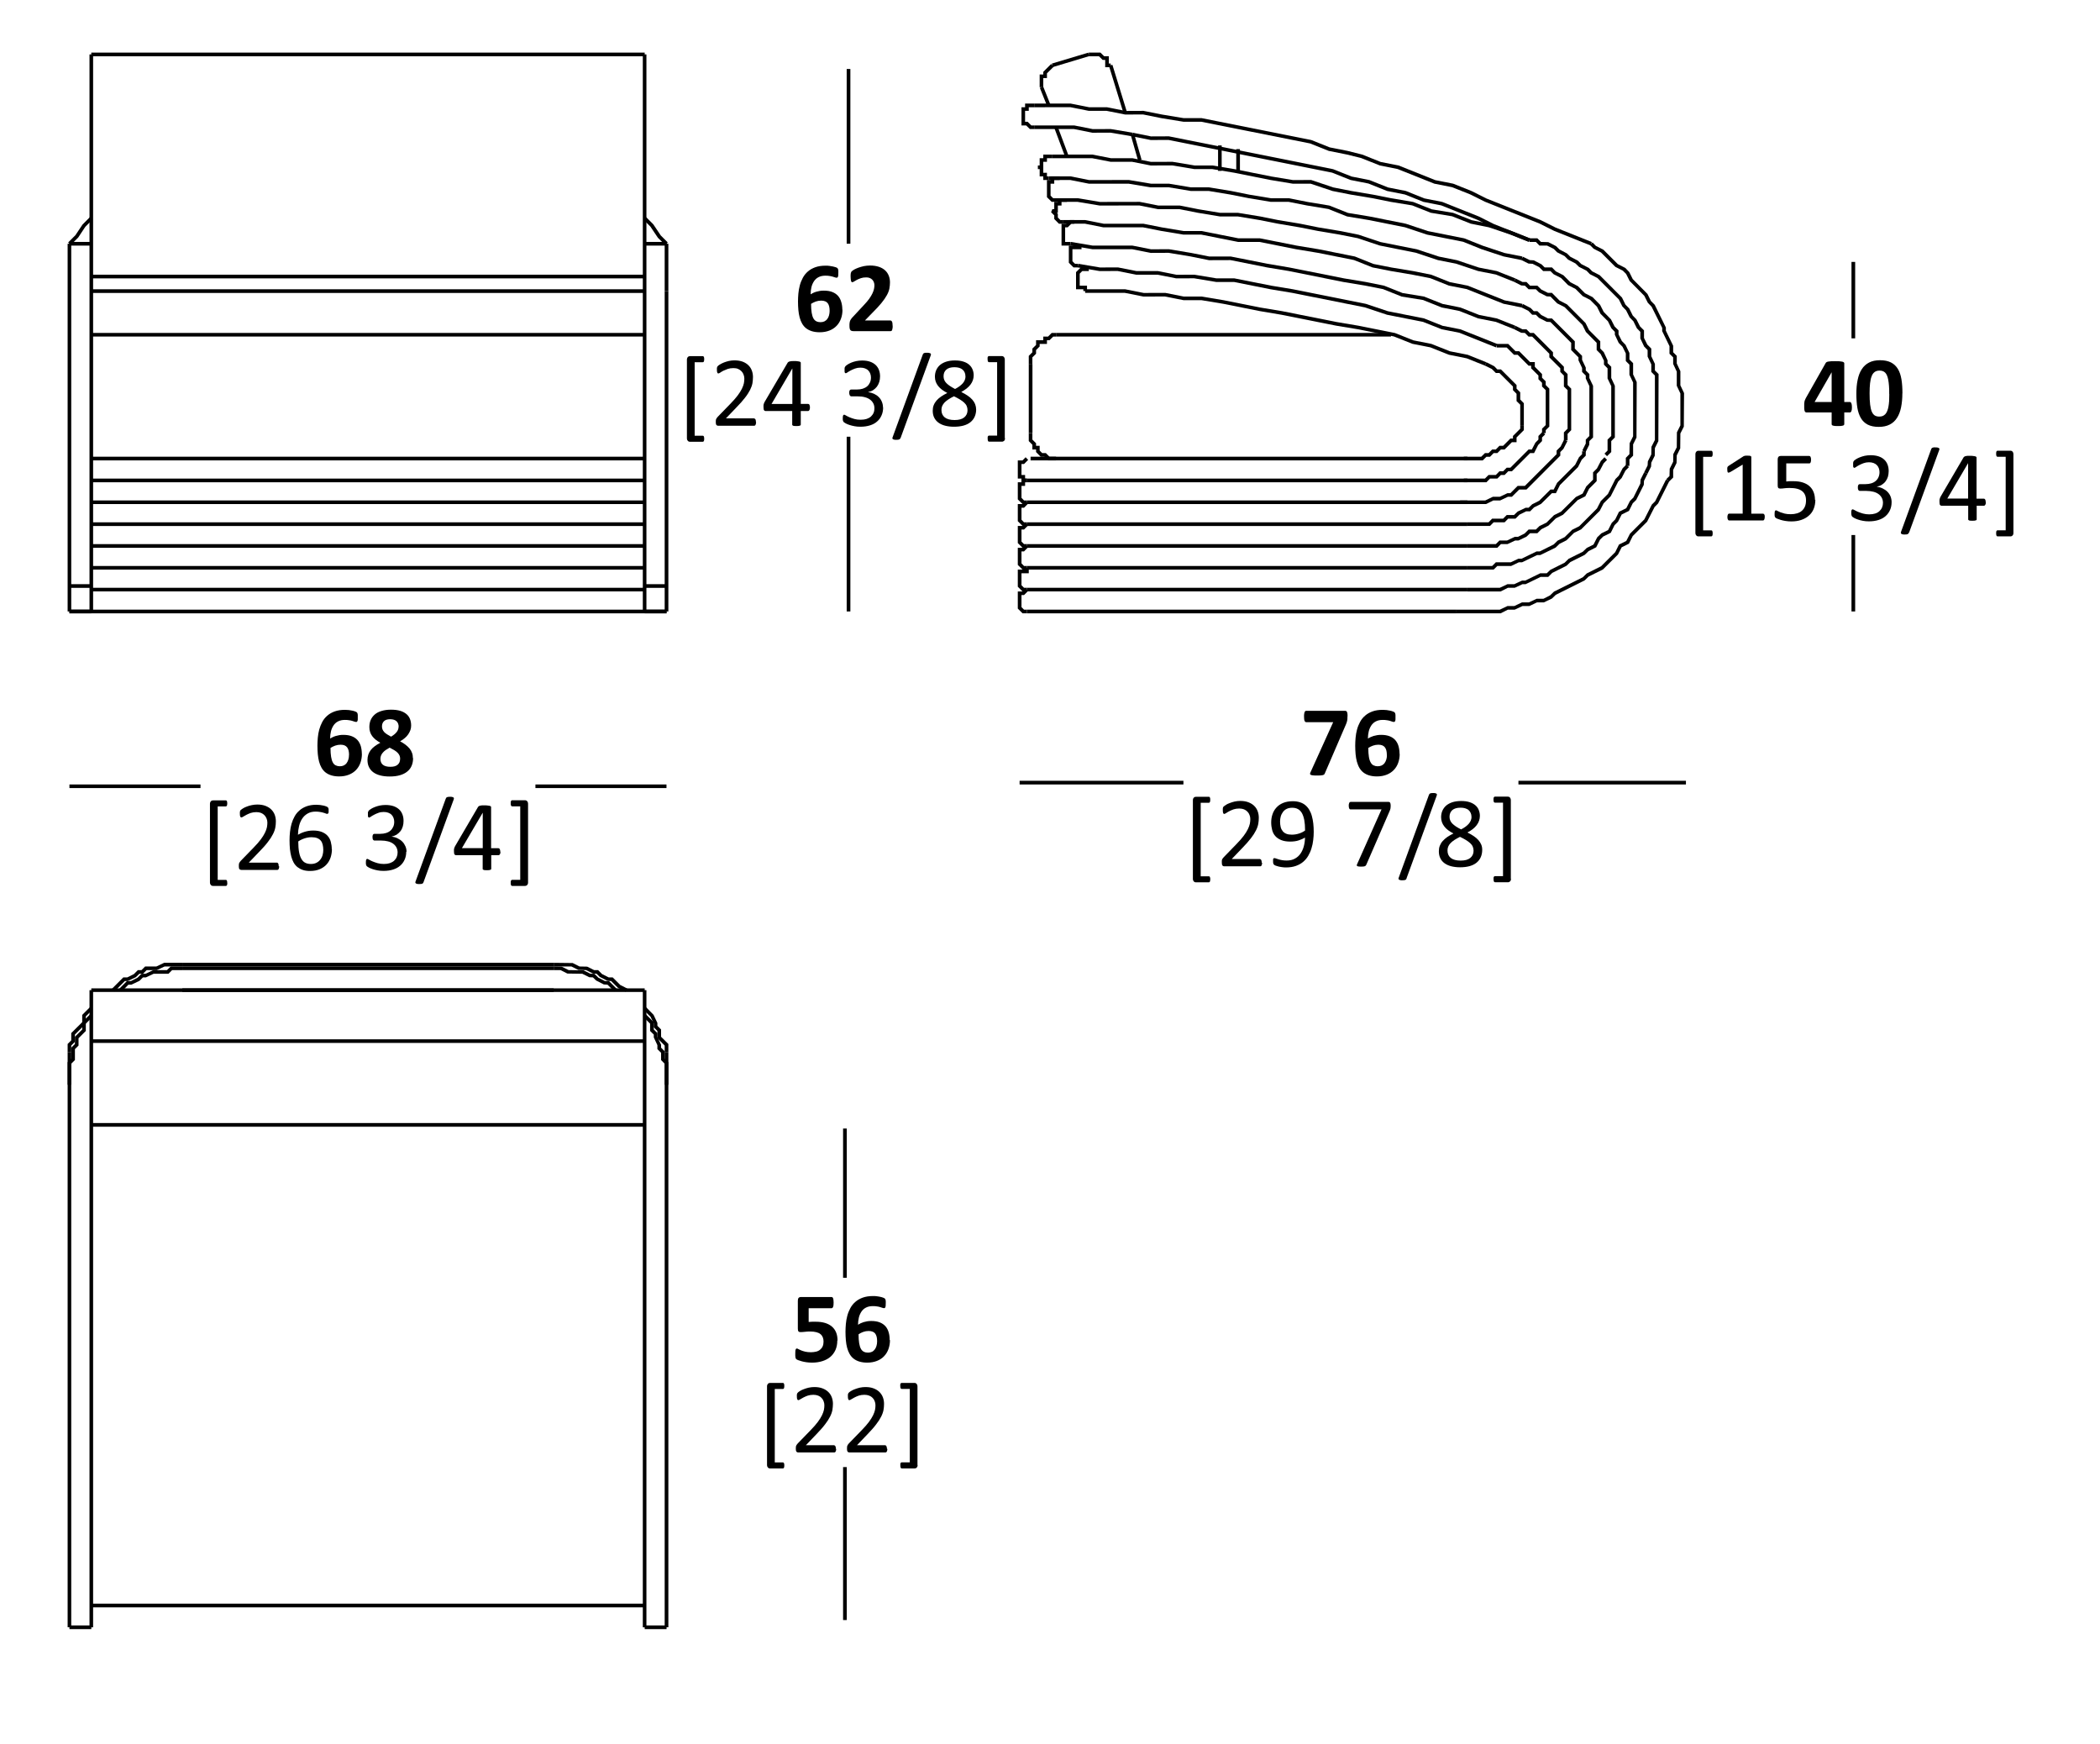 <?xml version="1.0" encoding="UTF-8"?>
<svg id="Layer_1" data-name="Layer 1" xmlns="http://www.w3.org/2000/svg" viewBox="0 0 279.45 232.03">
  <g>
    <path d="M48.16,100.3c0,.43-.07.84-.2,1.2-.13.37-.33.69-.58.95-.26.27-.57.48-.95.63-.38.15-.81.23-1.3.23-.4,0-.74-.05-1.04-.14-.29-.09-.55-.22-.77-.39-.22-.17-.39-.38-.53-.62-.14-.24-.25-.52-.33-.82-.08-.31-.14-.64-.17-.99-.03-.36-.05-.74-.05-1.14,0-.33.02-.69.05-1.05.03-.37.1-.73.19-1.08.1-.35.23-.69.4-1.01.17-.32.39-.6.67-.84.27-.24.6-.43.99-.57.39-.14.85-.21,1.38-.21.17,0,.34.01.51.03.17.02.33.05.47.08.15.03.27.07.37.11.1.04.17.07.2.1.03.03.06.06.08.1s.03.07.04.12c.01.04.02.09.02.15,0,.06,0,.14,0,.23,0,.14,0,.25,0,.34,0,.09-.02.16-.04.21-.02.05-.04.09-.07.11-.03.02-.07.03-.11.03-.05,0-.12-.01-.21-.04s-.19-.06-.31-.1c-.12-.04-.26-.07-.42-.09-.16-.03-.35-.04-.56-.04-.36,0-.66.07-.91.2-.25.13-.45.31-.6.54-.15.23-.27.49-.34.79-.07.3-.11.62-.11.95.1-.06.21-.12.33-.18.12-.06.26-.11.41-.16.15-.04.31-.08.48-.11.17-.03.35-.04.55-.04.43,0,.8.06,1.11.18.31.12.56.29.76.51.2.22.34.49.44.8.09.32.14.67.14,1.05ZM46.45,100.47c0-.23-.02-.43-.06-.59-.04-.17-.1-.31-.19-.43-.09-.12-.21-.21-.35-.27-.15-.06-.32-.09-.53-.09-.12,0-.24.01-.36.03-.12.02-.24.05-.35.09-.11.04-.22.09-.33.14-.11.05-.21.11-.3.17,0,.47.03.87.08,1.18.05.32.13.57.23.75.1.19.23.32.39.39.16.08.34.12.54.12s.38-.04.53-.11c.15-.08.28-.18.38-.32.1-.14.18-.3.23-.48.06-.18.08-.38.08-.6Z"/>
    <path d="M54.97,100.87c0,.39-.07.74-.2,1.04-.13.3-.33.56-.6.77-.26.21-.59.37-.98.48-.39.11-.84.16-1.34.16s-.91-.05-1.28-.15-.67-.24-.92-.43c-.25-.19-.43-.42-.56-.69s-.19-.59-.19-.95c0-.24.04-.47.11-.69.07-.21.18-.41.32-.6.14-.18.32-.36.54-.52.21-.16.46-.31.74-.46-.22-.12-.43-.26-.61-.4-.18-.14-.33-.3-.46-.47-.13-.17-.23-.36-.29-.56-.07-.2-.1-.42-.1-.66,0-.35.06-.66.18-.94.12-.28.3-.52.54-.73.24-.21.54-.36.9-.47.36-.11.78-.17,1.26-.17s.88.05,1.22.15c.34.1.61.25.83.43.22.18.38.41.48.67.1.26.15.54.15.86,0,.21-.03.41-.1.61-.07.19-.17.38-.29.56-.12.18-.28.35-.46.5-.18.16-.39.3-.62.43.27.14.51.29.72.45.21.16.39.33.54.51.15.18.26.38.33.59.08.21.11.43.11.67ZM53.25,100.99c0-.17-.03-.31-.08-.45-.06-.13-.14-.26-.26-.38-.12-.12-.26-.23-.44-.34-.18-.11-.38-.22-.62-.34-.2.11-.38.22-.54.33-.15.11-.28.23-.38.35-.1.12-.18.25-.23.38-.05.13-.08.28-.08.43,0,.34.11.61.33.79.22.18.56.27,1,.27s.76-.09.97-.28c.22-.19.32-.44.32-.77ZM53.05,96.71c0-.15-.02-.29-.07-.42-.04-.12-.12-.23-.21-.32-.1-.09-.21-.15-.35-.2-.14-.04-.3-.07-.49-.07-.37,0-.65.08-.83.26-.18.17-.27.4-.27.7,0,.14.02.27.07.39.05.12.12.23.21.34.1.1.22.21.38.31s.34.21.55.32c.32-.19.57-.39.74-.61.17-.21.26-.45.26-.72Z"/>
  </g>
  <g>
    <path d="M30.25,117.48c0,.15-.02.25-.05.31-.03.06-.08.09-.14.09h-1.7c-.05,0-.1,0-.15-.02-.05-.02-.09-.04-.13-.08-.04-.04-.07-.08-.1-.14-.02-.06-.04-.13-.04-.22v-10.46c0-.08.01-.15.04-.21.02-.06.06-.11.1-.15.04-.04.08-.06.13-.08.05-.01.1-.02.15-.02h1.69s.05,0,.08.02.05.04.06.07c.02.04.03.08.04.13,0,.05.01.11.01.19,0,.14-.02.24-.05.3-.03.06-.08.09-.14.09h-1.08v9.78h1.08s.05,0,.08.02c.02.01.05.04.06.07.02.03.03.08.04.13.01.05.01.11.01.19Z"/>
    <path d="M37.15,115.27c0,.08,0,.15-.02.21-.01.06-.03.11-.05.15-.02.04-.05.07-.08.09-.03.02-.07.03-.11.03h-4.74c-.06,0-.12,0-.16-.03-.05-.01-.09-.04-.12-.07-.03-.04-.06-.09-.07-.15-.01-.07-.02-.15-.02-.25,0-.09,0-.17.01-.23,0-.07.02-.12.04-.18.02-.05.05-.1.09-.15s.08-.1.13-.16l1.71-1.76c.4-.4.71-.77.95-1.09.24-.32.42-.61.55-.88.13-.26.21-.5.26-.72.04-.22.06-.42.06-.61s-.03-.37-.1-.54c-.06-.17-.16-.32-.28-.45-.12-.13-.27-.23-.45-.31-.18-.07-.39-.11-.63-.11-.28,0-.53.04-.75.11-.22.08-.41.16-.58.25-.17.09-.31.17-.42.24-.11.07-.19.11-.25.11-.03,0-.06-.01-.09-.03-.02-.02-.04-.05-.06-.09-.02-.04-.03-.09-.04-.16,0-.07-.01-.15-.01-.24,0-.07,0-.12,0-.17,0-.05.01-.09.02-.13.01-.04.02-.07.04-.1.02-.03.05-.07.11-.11.05-.05.14-.11.27-.19.13-.08.29-.16.49-.23.19-.08.41-.14.65-.19s.49-.08.74-.08c.42,0,.78.06,1.09.18.31.12.57.28.77.48s.36.44.46.71c.1.27.15.56.15.86,0,.27-.02.55-.07.82-.05.27-.15.57-.31.88-.16.32-.38.67-.68,1.05-.29.39-.69.83-1.18,1.33l-1.36,1.42h3.73s.07,0,.1.03c.03.02.06.05.08.09.03.04.04.09.05.15.01.06.02.13.02.21Z"/>
    <path d="M44.17,112.99c0,.38-.06.74-.17,1.09-.12.35-.29.66-.53.93-.24.27-.54.48-.91.64-.37.16-.8.24-1.3.24-.36,0-.67-.04-.95-.13-.27-.09-.51-.22-.72-.38-.2-.16-.37-.36-.51-.6-.13-.24-.24-.51-.32-.81-.08-.3-.14-.64-.18-1-.03-.36-.05-.75-.05-1.17,0-.37.02-.74.06-1.11.04-.38.11-.74.21-1.09.1-.35.24-.68.41-.98.17-.31.39-.57.66-.8.26-.23.58-.41.94-.54.37-.13.79-.2,1.28-.2.16,0,.33.01.5.03.17.02.32.05.46.08.14.03.26.07.36.11.1.04.16.07.19.1.03.02.05.05.07.08.02.03.03.06.04.09,0,.03.02.07.02.11,0,.04,0,.09,0,.15,0,.08,0,.15,0,.21,0,.06-.01.1-.03.14-.02.04-.04.06-.06.08-.02.02-.06.03-.1.03-.05,0-.12-.01-.2-.05s-.19-.07-.3-.1c-.12-.04-.26-.07-.44-.1-.17-.03-.37-.05-.59-.05-.41,0-.76.08-1.06.25-.3.17-.54.39-.73.68-.19.28-.33.61-.42.98-.09.37-.14.76-.15,1.17.12-.07.24-.13.39-.2.14-.07.3-.12.47-.18.17-.05.35-.1.54-.13.19-.03.39-.05.61-.05.46,0,.85.06,1.17.19.32.13.58.3.77.52.2.22.34.49.42.79.08.3.13.63.13.98ZM43.02,113.09c0-.26-.03-.49-.08-.7-.05-.21-.13-.39-.25-.53-.12-.15-.28-.26-.48-.34-.2-.08-.44-.12-.74-.12-.16,0-.33.01-.49.04-.16.03-.32.07-.47.12-.15.05-.3.11-.44.18-.14.07-.27.14-.38.22,0,.57.04,1.05.11,1.43.07.38.18.69.32.92.14.23.31.4.52.5.21.1.45.15.73.15s.53-.05.74-.16c.21-.1.38-.25.52-.43.14-.18.24-.38.3-.6.06-.22.09-.45.09-.69Z"/>
    <path d="M54.06,113.31c0,.39-.07.75-.21,1.06-.14.32-.33.59-.59.81-.26.23-.57.4-.95.52-.38.12-.8.18-1.27.18-.29,0-.56-.02-.8-.07-.25-.05-.47-.1-.67-.17-.19-.07-.35-.13-.48-.2-.13-.07-.21-.12-.24-.15-.03-.03-.06-.06-.08-.09-.02-.03-.03-.07-.05-.11-.01-.04-.02-.1-.03-.16,0-.06,0-.14,0-.23,0-.16.02-.27.05-.33.03-.06.08-.09.14-.09.04,0,.12.04.24.11.12.07.27.15.46.23.19.08.41.16.66.23.25.07.53.11.84.11s.56-.04.79-.11c.22-.08.42-.18.57-.32.15-.14.27-.3.35-.49.08-.19.12-.39.12-.61,0-.24-.05-.46-.15-.66-.1-.19-.24-.36-.43-.5-.19-.14-.42-.25-.7-.32-.28-.07-.59-.11-.94-.11h-.84s-.07,0-.11-.02c-.03-.02-.06-.04-.09-.08-.03-.04-.05-.08-.06-.14s-.02-.13-.02-.22c0-.08,0-.15.02-.21s.03-.1.06-.13c.02-.03.05-.06.08-.07.03-.02.07-.02.11-.02h.75c.29,0,.55-.04.78-.11.23-.07.43-.18.59-.32.16-.14.28-.31.37-.51.09-.2.13-.42.13-.66,0-.18-.03-.35-.09-.51-.06-.16-.14-.3-.26-.42-.11-.12-.26-.21-.44-.28-.18-.07-.38-.1-.62-.1-.26,0-.49.04-.7.12-.22.08-.4.16-.57.25-.17.09-.31.17-.42.25-.11.08-.19.12-.23.12-.03,0-.06,0-.08-.02-.03-.01-.04-.03-.06-.07-.02-.03-.03-.08-.03-.14,0-.06,0-.14,0-.23,0-.07,0-.12,0-.18,0-.05.01-.1.03-.13.01-.04.03-.07.05-.1.02-.03.05-.07.09-.11.04-.04.13-.1.26-.18.13-.08.29-.16.47-.23.19-.08.4-.14.65-.2.25-.05.51-.08.79-.08.4,0,.74.05,1.05.15.3.1.55.25.75.43.2.18.35.41.45.67.1.26.15.54.15.86,0,.27-.03.52-.1.75-.07.23-.17.44-.31.62-.14.18-.31.33-.5.46-.2.12-.43.21-.69.26h0c.29.04.57.12.81.24.24.12.46.26.63.44.18.18.31.39.41.62.1.23.15.48.15.75Z"/>
    <path d="M56.37,117.36c-.02.06-.04.1-.07.14-.03.03-.06.06-.11.08-.04.02-.1.03-.16.04-.06,0-.14.01-.24.01-.11,0-.2,0-.28-.02-.07-.02-.13-.04-.17-.07-.04-.03-.06-.06-.07-.11,0-.04,0-.09.03-.15l4.01-10.99c.02-.06.04-.1.07-.14.03-.03.06-.06.11-.08.04-.02.1-.03.16-.04.07,0,.15-.01.24-.01.11,0,.2,0,.27.02.07.02.12.04.17.06.04.03.06.06.07.11,0,.04,0,.1-.02.15l-4.01,10.99Z"/>
    <path d="M66.6,113.32c0,.15-.02.26-.07.34-.04.08-.11.13-.19.13h-.97v1.8s0,.07-.03.09c-.02.03-.05.05-.1.06-.04.02-.1.03-.18.04-.07,0-.17.01-.28.01s-.2,0-.27-.01c-.07,0-.13-.02-.17-.04-.04-.02-.07-.04-.09-.06-.02-.02-.02-.05-.02-.09v-1.8h-3.51c-.05,0-.1,0-.13-.02s-.07-.04-.1-.07c-.03-.04-.05-.08-.06-.15-.01-.07-.02-.15-.02-.26,0-.08,0-.16,0-.22,0-.07.01-.13.03-.18.01-.06.03-.11.05-.16.02-.05.05-.1.08-.16l3.05-5.21s.06-.07.1-.09c.04-.03.1-.05.17-.07.07-.02.15-.03.25-.04.1,0,.22,0,.35,0,.15,0,.28,0,.39.02.11.01.2.03.27.04.07.02.12.04.15.07.04.03.05.06.05.1v5.47h.97c.08,0,.14.04.18.12.05.08.07.2.07.35ZM64.24,108.15h-.01l-2.76,4.7h2.77v-4.7Z"/>
    <path d="M70.27,117.42c0,.09-.01.16-.04.22-.03.06-.06.11-.1.14-.04.04-.08.06-.14.08-.05.02-.1.02-.15.02h-1.69c-.06,0-.11-.03-.14-.09-.03-.06-.05-.16-.05-.31,0-.07,0-.14.01-.19,0-.05.02-.09.04-.13.02-.03.04-.06.06-.07.02-.01.05-.02.08-.02h1.08v-9.78h-1.08c-.06,0-.11-.03-.14-.09-.03-.06-.05-.16-.05-.31,0-.07,0-.14.01-.19,0-.05.02-.09.04-.13.02-.04.04-.06.06-.07.02-.01.05-.02.08-.02h1.69c.05,0,.11,0,.15.02.05.02.1.04.14.08s.07.09.1.15c.02.06.04.13.04.21v10.46h0Z"/>
  </g>
  <g>
    <path d="M179.31,95.33c0,.13,0,.24-.01.33,0,.1-.02.18-.04.26s-.04.16-.06.23c-.02.07-.06.15-.09.23l-2.82,6.54c-.02.06-.06.1-.1.14-.04.04-.1.06-.18.08-.08.02-.17.03-.29.04-.12,0-.26.01-.43.01-.23,0-.42,0-.56-.02-.14-.01-.24-.04-.3-.07-.06-.03-.1-.07-.1-.13,0-.05.01-.11.05-.19l3.03-6.69h-3.6c-.09,0-.16-.06-.21-.18-.05-.12-.07-.32-.07-.58,0-.13,0-.25.02-.34.01-.1.03-.17.06-.24.02-.06.05-.11.09-.13.03-.03.07-.04.12-.04h5.09c.08,0,.15,0,.2.02.05.02.1.05.12.1.03.05.05.13.07.23.02.1.02.22.02.38Z"/>
    <path d="M186.26,100.3c0,.43-.07.84-.2,1.2-.13.37-.33.69-.58.95-.26.27-.57.48-.95.63-.38.15-.81.23-1.3.23-.4,0-.74-.05-1.04-.14-.3-.09-.55-.22-.77-.39-.22-.17-.39-.38-.53-.62-.14-.24-.24-.52-.33-.82-.08-.31-.14-.64-.17-.99-.03-.36-.05-.74-.05-1.14,0-.33.02-.69.05-1.05.03-.37.1-.73.19-1.08.09-.35.23-.69.4-1.01s.39-.6.67-.84c.27-.24.6-.43.99-.57.38-.14.84-.21,1.37-.21.17,0,.34.01.51.03.17.02.33.05.47.08.15.03.27.07.37.11.1.04.17.07.2.1.03.03.06.06.08.1.02.04.03.07.04.12.01.04.02.09.02.15,0,.06,0,.14,0,.23,0,.14,0,.25,0,.34,0,.09-.02.16-.04.21-.02.05-.04.09-.07.11-.03.02-.07.03-.11.03-.05,0-.12-.01-.21-.04-.09-.03-.18-.06-.3-.1-.12-.04-.26-.07-.42-.09-.16-.03-.35-.04-.56-.04-.36,0-.66.07-.91.2-.25.13-.45.31-.6.54-.15.23-.27.49-.34.79-.07.3-.11.62-.11.95.1-.06.21-.12.33-.18.13-.06.26-.11.41-.16.15-.04.31-.08.48-.11.17-.03.36-.04.55-.04.43,0,.8.06,1.11.18.31.12.56.29.76.51.19.22.34.49.43.8.09.32.14.67.14,1.05ZM184.55,100.47c0-.23-.02-.43-.06-.59-.04-.17-.1-.31-.19-.43-.09-.12-.21-.21-.35-.27-.15-.06-.32-.09-.53-.09-.12,0-.24.01-.36.03-.12.02-.24.05-.35.09s-.23.09-.33.14c-.11.05-.21.11-.3.17,0,.47.03.87.08,1.18.05.32.13.57.24.75.1.19.23.32.39.39.16.08.34.12.54.12s.38-.04.54-.11c.15-.08.28-.18.38-.32.1-.14.18-.3.23-.48.06-.18.08-.38.08-.6Z"/>
  </g>
  <g>
    <path d="M161.05,117c0,.15-.02.25-.05.31-.03.06-.08.09-.14.09h-1.7c-.05,0-.1,0-.15-.02-.05-.02-.09-.04-.13-.08-.04-.04-.07-.08-.1-.14-.02-.06-.04-.13-.04-.22v-10.46c0-.08.01-.15.04-.22.03-.06.06-.11.1-.14s.08-.07.13-.08c.05-.01.1-.02.15-.02h1.7s.05,0,.08.02.05.04.06.07c.02.04.03.08.04.13,0,.05.01.11.01.19,0,.14-.02.24-.05.3-.03.06-.08.09-.14.09h-1.08v9.78h1.08s.05,0,.08.02.05.04.06.07c.02.03.03.07.04.13.01.06.02.12.02.19Z"/>
    <path d="M167.95,114.79c0,.08,0,.15-.02.21-.01.06-.03.11-.05.15-.02.04-.05.07-.08.09-.03.02-.07.03-.11.03h-4.73c-.06,0-.12,0-.16-.02-.05-.02-.09-.04-.12-.08-.03-.04-.06-.08-.07-.15-.01-.07-.02-.15-.02-.25,0-.09,0-.16,0-.23s.02-.12.04-.18.05-.1.09-.15c.03-.05.08-.1.13-.16l1.71-1.76c.4-.41.71-.77.95-1.09.24-.32.42-.62.55-.88.13-.27.21-.5.26-.72.04-.21.06-.42.06-.61s-.03-.37-.1-.54c-.06-.17-.15-.32-.28-.45-.12-.13-.27-.23-.46-.31-.18-.07-.39-.11-.63-.11-.28,0-.53.04-.75.11-.22.08-.41.16-.58.25-.17.09-.31.17-.42.25-.11.07-.2.11-.25.11-.03,0-.06,0-.08-.03-.02-.02-.05-.05-.06-.09-.02-.04-.03-.09-.04-.16,0-.07-.01-.15-.01-.24,0-.07,0-.12,0-.17,0-.05.01-.09.02-.13.01-.04.02-.07.04-.1.02-.03.05-.07.11-.11s.15-.11.27-.19.29-.16.49-.23c.2-.08.41-.14.65-.2.24-.05.49-.08.74-.08.41,0,.78.06,1.09.18.31.12.57.28.77.48.21.2.36.44.46.71.1.27.15.56.15.86,0,.27-.02.55-.07.82-.05.27-.15.57-.31.88-.16.32-.38.67-.68,1.05-.3.39-.69.83-1.18,1.33l-1.36,1.42h3.73s.07.01.1.03c.03.02.06.05.09.09.02.04.04.09.05.15.01.07.02.14.02.22Z"/>
    <path d="M174.82,110.65c0,.37-.02.75-.07,1.13-.04.38-.12.75-.23,1.1-.1.35-.25.68-.43.99-.18.31-.4.57-.68.81-.27.23-.6.41-.97.54s-.81.2-1.3.2c-.19,0-.38-.01-.55-.04-.18-.03-.34-.05-.48-.09-.14-.04-.26-.07-.36-.11-.1-.04-.17-.08-.21-.12-.04-.04-.08-.09-.1-.16-.02-.07-.03-.16-.03-.28,0-.1,0-.17,0-.23,0-.06.02-.1.03-.13.01-.03.03-.05.06-.06.02-.01.05-.02.09-.02.05,0,.12.02.21.05.09.03.2.07.33.11.13.04.29.08.47.11.18.03.38.05.61.05.43,0,.8-.08,1.1-.25.31-.17.56-.39.75-.67.19-.28.34-.6.44-.97.1-.37.15-.75.16-1.16-.23.14-.51.26-.84.37-.33.11-.7.16-1.13.16-.48,0-.88-.07-1.2-.2-.32-.13-.59-.31-.78-.53-.2-.22-.34-.49-.42-.8s-.13-.65-.13-1.01.05-.74.17-1.08c.11-.34.28-.64.52-.9.23-.26.53-.47.89-.62s.79-.23,1.3-.23c.36,0,.67.05.95.14.28.09.52.22.72.39.2.17.38.38.52.62.14.24.26.51.34.82.09.31.15.64.19.99.04.36.06.73.06,1.12ZM173.67,110.53c0-.57-.04-1.04-.11-1.43-.08-.39-.19-.7-.33-.94-.15-.24-.32-.41-.54-.52-.21-.11-.46-.16-.74-.16s-.53.05-.73.15c-.21.1-.37.24-.5.42-.13.18-.23.37-.29.59-.06.22-.09.45-.09.68,0,.26.03.5.08.72.05.22.15.4.27.55.12.15.28.27.48.35.2.08.44.12.73.12.33,0,.65-.05.96-.15.31-.1.58-.23.8-.4Z"/>
    <path d="M185.06,107.2c0,.08,0,.15-.01.21,0,.06-.01.12-.02.18-.01.06-.03.12-.05.17-.02.06-.04.11-.07.18l-3.09,7.11c-.02.05-.05.1-.08.13-.03.03-.07.06-.12.08-.05.02-.12.03-.2.04-.08,0-.18.01-.29.01-.15,0-.27,0-.35-.02-.09-.01-.15-.03-.18-.06-.04-.03-.05-.06-.05-.11,0-.04.02-.09.05-.15l3.24-7.27h-4.11c-.08,0-.15-.04-.19-.13-.04-.09-.06-.21-.06-.37,0-.08,0-.16.02-.22.01-.06.03-.12.05-.16.02-.04.05-.07.08-.09.03-.02.07-.03.1-.03h4.99c.06,0,.12,0,.16.02.05.01.08.04.1.08.02.04.04.09.06.15.01.06.02.14.02.24Z"/>
    <path d="M187.18,116.87c-.02.06-.04.1-.07.14-.03.03-.06.06-.11.07-.04.02-.1.03-.16.04-.06,0-.14.01-.23.01-.11,0-.2,0-.27-.02-.07-.02-.13-.04-.17-.07-.04-.03-.06-.07-.07-.11,0-.04,0-.09.03-.15l4.01-10.99c.02-.06.04-.1.07-.14.03-.03.07-.06.1-.08.04-.02.1-.03.16-.04.07,0,.15-.01.24-.01.11,0,.2,0,.27.02.07.01.12.04.16.06.04.03.07.06.07.1,0,.04,0,.1-.02.15l-4.01,10.99Z"/>
    <path d="M197.24,113.08c0,.37-.07.7-.2.99-.13.29-.32.53-.57.73-.25.2-.56.35-.92.45-.37.1-.79.15-1.26.15-.44,0-.84-.05-1.19-.14-.35-.09-.64-.23-.89-.41-.24-.18-.43-.4-.55-.67-.13-.26-.19-.57-.19-.91,0-.27.04-.52.13-.74.09-.23.21-.43.38-.62.17-.19.37-.37.61-.54.24-.16.52-.32.82-.47-.26-.14-.5-.28-.7-.43-.2-.15-.38-.32-.51-.5-.14-.18-.25-.37-.32-.57-.07-.2-.11-.43-.11-.66,0-.3.05-.58.16-.84.11-.26.27-.49.49-.69.22-.19.5-.35.83-.46s.73-.17,1.18-.17.81.05,1.12.15c.32.1.58.25.78.42.21.18.36.39.45.63.1.24.15.5.15.78,0,.22-.04.44-.11.65-.07.21-.18.4-.32.59-.14.18-.31.36-.52.52-.21.16-.44.31-.71.45.31.15.59.31.84.48.24.16.45.34.62.53.17.19.29.39.38.6.09.21.13.44.13.69ZM196.09,113.2c0-.2-.04-.39-.11-.55-.07-.17-.19-.32-.34-.46-.15-.14-.34-.28-.57-.42-.23-.14-.49-.28-.79-.42-.28.14-.52.28-.73.41-.21.14-.38.28-.52.42-.14.14-.24.3-.31.46-.07.16-.1.34-.1.53,0,.43.15.76.44.99.29.23.73.35,1.31.35s.99-.12,1.28-.35c.29-.24.44-.56.44-.96ZM195.81,108.68c0-.18-.03-.35-.1-.5-.06-.15-.16-.28-.28-.39-.12-.11-.28-.18-.46-.24-.18-.06-.39-.08-.62-.08-.48,0-.84.11-1.09.32-.24.22-.37.51-.37.89,0,.17.03.33.09.48.06.15.15.29.28.42.13.13.29.26.48.39.19.12.42.26.69.39.45-.23.79-.48,1.03-.76.24-.28.36-.59.36-.92Z"/>
    <path d="M201.07,116.93c0,.09-.01.16-.04.22-.02.06-.06.11-.1.14-.04.03-.09.06-.13.08-.05.02-.1.02-.16.02h-1.69c-.06,0-.11-.03-.15-.09-.03-.06-.05-.16-.05-.31,0-.08,0-.14,0-.19,0-.05.02-.09.04-.13.02-.03.04-.06.06-.07.02-.01.05-.02.08-.02h1.08v-9.78h-1.08c-.06,0-.11-.03-.14-.09-.03-.06-.05-.16-.05-.3,0-.08,0-.14.01-.19,0-.05.02-.09.04-.13.02-.04.04-.06.06-.07.02-.01.05-.02.08-.02h1.69c.05,0,.1,0,.16.02.05.01.1.04.13.08.04.04.07.08.1.15.02.06.04.13.04.21v10.46h0Z"/>
  </g>
  <g>
    <path d="M111.42,178.38c0,.46-.08.88-.24,1.24-.16.36-.39.67-.68.92-.29.25-.65.44-1.06.57-.41.13-.87.2-1.37.2-.26,0-.52-.02-.75-.05-.24-.03-.45-.08-.64-.13-.19-.05-.34-.1-.47-.15-.12-.05-.2-.09-.24-.13-.04-.03-.07-.07-.08-.11s-.03-.09-.04-.14c-.01-.05-.02-.13-.02-.21,0-.08,0-.18,0-.3,0-.12,0-.23.01-.31,0-.09.02-.15.04-.21.02-.05.04-.09.07-.11.03-.02.06-.03.09-.03.04,0,.11.02.2.08.09.05.21.11.36.17s.33.12.54.17c.21.05.46.08.76.08.26,0,.49-.03.7-.08.21-.05.39-.14.53-.26.15-.12.26-.26.34-.44.08-.18.12-.39.12-.64,0-.21-.03-.4-.1-.57-.07-.17-.17-.31-.31-.42-.14-.12-.32-.2-.55-.26-.23-.06-.5-.09-.82-.09-.25,0-.49.01-.7.04-.21.02-.41.04-.59.04-.13,0-.22-.03-.27-.1-.05-.06-.08-.18-.08-.35v-3.72c0-.18.03-.3.1-.38.07-.08.18-.12.33-.12h4.06s.08.01.11.04c.04.03.07.07.09.13.02.06.04.13.05.23.01.1.02.21.02.34,0,.26-.02.46-.07.57-.05.12-.11.18-.2.18h-3.05v1.83c.15-.02.31-.03.46-.03.15,0,.31,0,.48,0,.46,0,.88.05,1.24.16.36.11.66.27.91.48.25.21.43.47.56.78.13.31.19.67.19,1.08Z"/>
    <path d="M118.43,178.3c0,.43-.07.83-.2,1.2-.13.37-.33.69-.58.95-.25.27-.57.48-.95.63-.38.15-.81.23-1.3.23-.4,0-.74-.05-1.04-.14-.3-.09-.55-.22-.77-.39-.22-.17-.39-.38-.53-.62-.14-.24-.25-.52-.33-.82-.08-.3-.14-.63-.17-.99-.03-.36-.05-.74-.05-1.14,0-.34.02-.69.05-1.05.03-.37.1-.73.19-1.08s.23-.69.4-1.01c.17-.32.39-.6.67-.84.27-.24.6-.43.99-.57.39-.14.84-.21,1.38-.21.17,0,.33,0,.5.03s.33.04.47.08c.15.03.27.07.37.11.1.04.17.07.2.1.03.03.06.06.08.1.02.04.03.07.04.12s.02.09.02.16c0,.06,0,.14,0,.22,0,.14,0,.25-.01.34,0,.09-.02.16-.04.21-.02.05-.04.09-.07.11-.03.02-.07.03-.11.03-.05,0-.12-.01-.21-.04-.08-.03-.18-.06-.31-.1-.12-.04-.26-.07-.42-.09-.16-.03-.35-.04-.56-.04-.36,0-.66.07-.91.2-.25.13-.45.31-.6.54-.15.23-.27.49-.34.79-.07.3-.11.62-.11.95.1-.06.21-.12.33-.19.13-.06.26-.11.41-.16.15-.04.31-.08.48-.11.17-.03.36-.04.55-.04.43,0,.8.06,1.11.18.31.12.56.29.76.51.2.22.34.49.43.8.1.31.14.66.14,1.05ZM116.72,178.47c0-.23-.02-.42-.06-.59-.04-.17-.11-.32-.19-.43-.09-.12-.21-.21-.35-.26-.15-.06-.32-.09-.53-.09-.12,0-.25.01-.36.03-.12.02-.24.05-.35.09-.11.04-.22.09-.33.14-.11.06-.21.12-.3.18,0,.47.03.87.08,1.18.05.31.13.57.23.75.1.18.24.32.39.39.16.08.34.12.55.12s.38-.04.53-.11c.15-.07.28-.18.38-.32.1-.13.18-.3.23-.48.05-.19.08-.38.08-.6Z"/>
  </g>
  <g>
    <path d="M104.37,194.99c0,.15-.02.25-.05.31-.03.06-.08.09-.14.09h-1.69c-.05,0-.1,0-.15-.02-.05-.02-.09-.04-.13-.08-.04-.04-.07-.08-.1-.14-.02-.06-.04-.13-.04-.22v-10.46c0-.08.01-.15.04-.21.03-.06.06-.11.1-.15.04-.04.08-.06.13-.08.05-.01.1-.02.15-.02h1.69s.05,0,.08.02c.02.01.04.04.06.07.02.04.03.08.04.13,0,.05.01.11.01.19,0,.14-.02.24-.05.31-.03.06-.08.09-.14.09h-1.08v9.77h1.08s.05,0,.08.02c.02.01.04.04.06.07.02.03.03.08.04.13.01.05.01.12.01.19Z"/>
    <path d="M111.27,192.78c0,.08,0,.15-.02.21-.01.06-.03.11-.05.15-.02.04-.05.07-.08.09-.03.02-.07.03-.11.03h-4.74c-.06,0-.12,0-.16-.02-.05-.01-.08-.04-.12-.08-.03-.04-.06-.09-.07-.15-.01-.07-.02-.15-.02-.24,0-.09,0-.17.01-.23,0-.07.02-.13.04-.18.02-.05.05-.1.09-.15s.08-.1.13-.16l1.71-1.76c.4-.41.71-.77.95-1.09.24-.32.42-.62.55-.88.13-.26.21-.51.26-.72.04-.21.06-.42.06-.61s-.03-.37-.1-.54c-.06-.17-.15-.32-.28-.45-.12-.13-.27-.23-.45-.3-.18-.07-.39-.11-.63-.11-.28,0-.53.04-.75.11-.22.08-.41.16-.58.25-.17.09-.3.17-.42.24-.11.07-.19.11-.25.11-.03,0-.06,0-.09-.03-.02-.02-.04-.05-.06-.09-.02-.04-.03-.09-.04-.16,0-.07-.01-.15-.01-.24,0-.07,0-.12,0-.17,0-.05.01-.09.02-.13.01-.04.03-.07.04-.1.02-.03.05-.07.11-.12.05-.05.14-.11.27-.19.13-.08.29-.16.49-.23.19-.08.41-.14.65-.2.24-.05.49-.08.75-.08.42,0,.78.06,1.09.18.31.12.57.28.77.48.21.2.36.44.46.71s.15.56.15.86c0,.27-.03.55-.07.82-.05.27-.15.57-.31.88-.16.32-.38.67-.68,1.05-.29.39-.69.83-1.18,1.34l-1.36,1.42h3.73s.07,0,.1.03c.03.02.06.05.09.09.03.04.04.09.05.15.02.06.02.13.02.21Z"/>
    <path d="M118.08,192.78c0,.08,0,.15-.02.21-.01.06-.03.11-.05.15-.02.04-.05.07-.08.09-.03.02-.07.03-.11.03h-4.74c-.06,0-.12,0-.16-.02-.05-.01-.09-.04-.12-.08-.03-.04-.06-.09-.07-.15-.01-.07-.02-.15-.02-.24,0-.09,0-.17.01-.23,0-.07.02-.13.04-.18.02-.05.05-.1.08-.15.04-.05.08-.1.13-.16l1.71-1.76c.4-.41.71-.77.95-1.09.24-.32.42-.62.55-.88.13-.26.21-.51.26-.72.04-.21.06-.42.06-.61s-.03-.37-.1-.54c-.06-.17-.15-.32-.28-.45-.12-.13-.27-.23-.46-.3-.18-.07-.39-.11-.63-.11-.28,0-.53.04-.75.11-.22.08-.41.16-.58.25-.17.09-.31.17-.42.24-.11.07-.19.11-.25.11-.03,0-.06,0-.09-.03-.03-.02-.04-.05-.06-.09-.02-.04-.03-.09-.04-.16,0-.07-.01-.15-.01-.24,0-.07,0-.12,0-.17,0-.05.01-.09.02-.13.01-.04.03-.07.04-.1.02-.03.05-.07.11-.12.05-.05.14-.11.28-.19.13-.08.29-.16.49-.23.2-.08.41-.14.65-.2.24-.05.49-.08.75-.08.42,0,.78.06,1.09.18.31.12.57.28.77.48s.36.44.46.71c.1.27.15.56.15.86,0,.27-.02.55-.07.82-.05.27-.15.57-.31.88-.16.32-.38.67-.68,1.05-.29.39-.69.83-1.18,1.34l-1.36,1.42h3.73s.07,0,.1.03c.03.02.06.05.08.09.03.04.04.09.05.15.02.06.03.13.03.21Z"/>
    <path d="M122.11,194.93c0,.09-.01.16-.04.22-.02.06-.06.11-.1.14-.04.04-.08.06-.13.08-.05.01-.1.02-.15.02h-1.69c-.06,0-.11-.03-.14-.09s-.05-.16-.05-.31c0-.07,0-.14,0-.19,0-.05.02-.09.04-.13.02-.03.04-.06.06-.07.02-.01.05-.02.08-.02h1.08v-9.77h-1.08c-.06,0-.11-.03-.14-.09-.03-.06-.05-.16-.05-.3,0-.07,0-.14,0-.19,0-.05.02-.09.04-.13.02-.04.04-.06.06-.07.02-.01.05-.02.08-.02h1.69c.05,0,.1,0,.15.02.05.02.1.04.13.08.04.04.07.09.1.15.02.06.04.13.04.21v10.46h0Z"/>
  </g>
  <g>
    <path d="M112.11,41.2c0,.43-.06.83-.2,1.2-.13.37-.33.69-.58.95-.26.27-.57.48-.95.63-.38.15-.81.23-1.3.23-.4,0-.74-.05-1.04-.14-.29-.09-.55-.22-.77-.39-.22-.17-.39-.38-.53-.62-.14-.24-.25-.52-.33-.82-.08-.31-.14-.64-.17-.99-.03-.36-.05-.74-.05-1.14,0-.34.02-.69.05-1.05.03-.37.1-.72.19-1.08.09-.35.23-.69.4-1.01.17-.32.39-.6.67-.84.27-.24.6-.43.99-.57.39-.14.84-.21,1.38-.21.17,0,.34,0,.51.03.17.02.33.05.47.08.15.03.27.07.37.1.1.04.17.07.2.1.03.03.06.06.08.1s.03.07.04.12c.01.04.02.09.02.15,0,.06,0,.14,0,.23,0,.14,0,.25-.01.34,0,.09-.02.16-.04.21-.02.05-.04.09-.07.11-.03.02-.07.03-.11.03-.05,0-.12-.01-.21-.04-.08-.03-.18-.06-.31-.1-.12-.03-.26-.07-.42-.09-.16-.03-.35-.04-.56-.04-.36,0-.66.07-.91.2-.25.13-.45.31-.6.54-.15.23-.27.49-.34.79-.07.3-.11.62-.11.95.1-.06.21-.12.33-.18.13-.06.26-.12.41-.16.15-.04.31-.08.48-.11.17-.03.36-.04.55-.04.43,0,.8.06,1.11.18s.56.29.76.51c.2.22.34.49.43.8.1.31.15.66.15,1.04ZM110.4,41.37c0-.23-.02-.42-.06-.59-.04-.17-.1-.31-.19-.43-.09-.12-.21-.21-.35-.26-.15-.06-.32-.09-.53-.09-.12,0-.25.01-.36.03-.12.02-.24.05-.35.09-.11.04-.22.09-.33.14-.11.05-.21.11-.3.17,0,.47.03.87.08,1.18s.13.57.23.75c.1.18.23.31.39.39.16.08.34.12.55.12s.38-.04.53-.11c.15-.08.28-.18.38-.32.1-.13.18-.29.23-.48.05-.19.08-.39.08-.6Z"/>
    <path d="M118.79,43.35c0,.13,0,.24-.02.33s-.03.17-.05.22c-.02.06-.05.1-.08.12-.04.03-.08.04-.12.04h-4.93c-.1,0-.18,0-.25-.03-.07-.02-.13-.05-.17-.1-.04-.05-.08-.12-.1-.22-.02-.1-.03-.22-.03-.38,0-.15,0-.27.02-.38.01-.1.04-.2.07-.28.04-.08.08-.16.14-.24.05-.08.13-.16.21-.25l1.48-1.59c.29-.31.54-.59.71-.84.18-.25.32-.49.42-.7.1-.21.17-.4.21-.58.04-.18.06-.34.06-.5,0-.15-.02-.28-.07-.41-.05-.13-.11-.24-.21-.34-.09-.1-.2-.17-.34-.23-.14-.06-.3-.08-.48-.08-.26,0-.49.03-.69.1-.2.07-.38.14-.53.22-.15.08-.28.16-.38.22-.1.07-.18.1-.24.1-.04,0-.07-.01-.1-.04-.03-.03-.05-.07-.07-.13-.02-.06-.03-.15-.04-.25s-.02-.23-.02-.38c0-.1,0-.19.01-.26,0-.07.02-.13.03-.18.01-.05.03-.1.05-.13.02-.04.06-.08.12-.13.06-.05.16-.12.3-.2.15-.08.33-.16.55-.24.22-.08.46-.14.71-.2.26-.05.53-.08.82-.08.45,0,.83.06,1.17.17.33.11.61.27.83.47.22.2.38.44.49.72.11.28.16.57.16.89,0,.28-.03.55-.08.82s-.16.56-.33.87c-.17.31-.4.65-.71,1.03-.31.38-.71.82-1.21,1.31l-1,1.03h3.38s.08.01.12.04c.04.03.07.07.1.12.03.06.05.13.06.22.01.09.02.2.02.32Z"/>
  </g>
  <g>
    <path d="M93.71,58.38c0,.15-.02.25-.05.31s-.08.09-.14.09h-1.69c-.05,0-.1,0-.15-.02-.05-.02-.09-.04-.13-.08-.04-.04-.07-.08-.1-.14-.02-.06-.04-.13-.04-.22v-10.46c0-.08.01-.15.04-.22.02-.06.06-.11.1-.15.04-.04.08-.06.13-.08.05-.01.1-.02.15-.02h1.69s.05,0,.08.02c.02.01.04.04.06.07.02.04.03.08.04.13,0,.05.01.11.01.19,0,.14-.02.24-.05.31-.03.06-.08.09-.14.09h-1.08v9.78h1.08s.05,0,.08.02c.02.01.05.04.06.07.02.03.03.08.04.13,0,.05.01.12.01.19Z"/>
    <path d="M100.61,56.17c0,.08,0,.15-.02.21-.01.06-.03.11-.05.15s-.05.07-.08.09c-.03.02-.07.03-.11.03h-4.73c-.06,0-.12,0-.16-.02-.05-.01-.08-.04-.12-.08-.03-.03-.06-.08-.07-.15-.01-.07-.02-.15-.02-.24,0-.09,0-.17.01-.23,0-.07.02-.12.04-.17.02-.05.05-.1.09-.15.04-.05.08-.1.13-.16l1.71-1.76c.4-.41.71-.77.95-1.09.24-.32.42-.62.55-.88.13-.26.21-.51.26-.72.04-.22.06-.42.06-.61s-.03-.37-.1-.54c-.06-.17-.15-.32-.28-.45-.12-.13-.27-.23-.45-.31s-.39-.11-.63-.11c-.28,0-.53.04-.75.11-.22.08-.41.16-.58.24-.17.09-.31.17-.42.25-.11.08-.19.11-.25.11-.03,0-.06,0-.08-.03s-.04-.05-.06-.08c-.02-.04-.03-.09-.04-.16,0-.07-.01-.15-.01-.24,0-.07,0-.12,0-.17,0-.05.01-.09.02-.13.01-.04.03-.07.04-.1.02-.03.05-.07.11-.12.05-.05.14-.11.28-.19.13-.08.29-.16.49-.24.2-.08.41-.14.65-.2.24-.05.49-.08.74-.08.42,0,.78.06,1.09.17.31.12.57.28.77.48.21.2.36.44.46.71.1.27.15.56.15.86,0,.27-.03.55-.07.82-.05.27-.15.56-.31.88-.16.31-.38.67-.68,1.05-.29.38-.69.83-1.18,1.33l-1.36,1.42h3.73s.07.01.1.03c.03.02.06.05.09.09.03.04.04.09.05.15.02.06.02.13.02.21Z"/>
    <path d="M107.78,54.22c0,.15-.02.26-.07.34-.04.08-.11.13-.18.13h-.97v1.8s0,.06-.03.09c-.02.02-.05.05-.1.06-.04.02-.11.03-.18.04-.07,0-.17.01-.28.01s-.2,0-.27-.01c-.07,0-.13-.02-.17-.04-.04-.02-.07-.04-.09-.06-.02-.03-.02-.05-.02-.09v-1.8h-3.51c-.05,0-.1,0-.13-.02-.04-.01-.07-.04-.1-.08-.03-.04-.05-.08-.06-.15-.01-.07-.02-.15-.02-.26,0-.08,0-.16,0-.22,0-.07.01-.13.03-.18.01-.06.03-.11.05-.16.02-.05.05-.1.08-.16l3.06-5.21s.05-.07.1-.09c.04-.03.1-.05.17-.07.07-.02.15-.03.25-.04.1,0,.22-.01.35-.01.15,0,.28,0,.39.02.11.01.2.03.27.04.07.02.12.04.16.07.04.03.05.06.05.1v5.47h.97c.07,0,.14.04.18.12.05.08.07.2.07.35ZM105.43,49.05h-.01l-2.75,4.7h2.77v-4.7h0Z"/>
    <path d="M117.52,54.21c0,.39-.07.75-.21,1.06-.14.32-.33.59-.59.81-.25.23-.57.4-.95.52-.38.12-.8.18-1.27.18-.29,0-.56-.02-.8-.07-.25-.05-.47-.1-.67-.17-.19-.06-.35-.13-.48-.2-.13-.07-.21-.12-.24-.15-.03-.03-.06-.06-.08-.09-.02-.03-.03-.07-.05-.11-.01-.04-.02-.1-.03-.16,0-.06,0-.14,0-.23,0-.16.02-.27.05-.33.03-.06.08-.09.14-.09.04,0,.12.04.24.11.12.07.27.15.46.23.19.08.41.16.66.23.25.07.53.1.84.1s.56-.04.79-.11c.22-.08.42-.18.57-.32.15-.14.27-.3.35-.49.08-.19.11-.39.11-.61,0-.24-.05-.46-.15-.65-.1-.19-.24-.36-.43-.5-.19-.14-.42-.25-.7-.32-.28-.08-.59-.11-.94-.11h-.84s-.07,0-.11-.03c-.04-.02-.06-.04-.09-.08-.03-.04-.04-.08-.06-.14-.02-.06-.03-.13-.03-.23,0-.08,0-.15.02-.21.01-.06.03-.1.06-.13.02-.03.05-.06.08-.07.03-.01.07-.02.11-.02h.75c.29,0,.55-.04.78-.11.23-.08.43-.18.59-.32.16-.14.28-.31.37-.51.09-.2.13-.42.13-.66,0-.18-.03-.35-.09-.51-.06-.16-.14-.3-.26-.42-.11-.12-.26-.21-.44-.28-.18-.07-.38-.1-.62-.1-.26,0-.49.04-.71.12-.21.08-.4.16-.57.25-.17.09-.31.17-.42.25-.11.08-.19.12-.23.12-.03,0-.06,0-.08-.02-.03,0-.04-.03-.06-.07s-.03-.08-.03-.14c0-.06,0-.14,0-.24,0-.07,0-.12,0-.18,0-.05.01-.1.03-.13.01-.04.03-.07.05-.1.02-.03.05-.07.09-.11.04-.04.13-.1.25-.18.13-.08.29-.16.47-.24.19-.08.4-.14.65-.2.24-.05.51-.08.79-.08.4,0,.75.05,1.04.15.3.1.55.25.75.43.2.19.35.41.45.67.1.26.15.55.15.86,0,.27-.04.52-.11.75-.07.23-.18.44-.31.62-.14.18-.31.33-.5.46-.2.13-.43.21-.69.26h0c.29.04.57.12.81.23.25.12.46.26.63.44.18.17.31.38.41.62.1.24.15.49.15.76Z"/>
    <path d="M119.84,58.26c-.02.06-.04.1-.07.13-.03.03-.07.06-.11.08-.04.02-.1.03-.16.04-.06,0-.14.01-.24.01-.11,0-.2,0-.27-.02-.07-.01-.13-.04-.17-.07-.04-.03-.06-.06-.07-.1,0-.04,0-.09.03-.15l4.01-10.99c.02-.06.04-.1.07-.13.03-.03.06-.06.11-.08.04-.02.1-.03.16-.04.07,0,.14,0,.24,0,.11,0,.2,0,.27.02.07.02.13.04.17.06.04.03.06.06.07.1,0,.04,0,.1-.02.15l-4.01,10.99Z"/>
    <path d="M129.9,54.46c0,.37-.07.7-.2.99-.13.29-.32.53-.57.73-.25.2-.56.35-.92.45-.37.1-.79.15-1.26.15-.44,0-.84-.05-1.19-.14-.35-.09-.64-.23-.89-.41-.24-.18-.43-.4-.56-.67-.13-.26-.19-.57-.19-.91,0-.27.04-.52.13-.74.09-.23.22-.43.38-.62.17-.19.37-.37.61-.53.24-.17.52-.32.82-.47-.26-.14-.5-.28-.7-.43-.2-.15-.38-.32-.52-.5s-.25-.37-.32-.57c-.07-.2-.11-.42-.11-.66,0-.3.05-.58.16-.85.11-.26.27-.49.49-.69.22-.19.5-.35.83-.46.34-.11.73-.17,1.18-.17s.81.05,1.12.15c.32.1.58.24.78.42.21.18.35.39.45.63.1.24.15.5.15.78,0,.23-.04.44-.11.65-.07.21-.18.4-.32.59-.14.18-.31.36-.52.52-.21.16-.44.31-.7.46.31.15.59.31.84.48.24.16.45.34.62.53.17.19.29.39.38.6.08.21.13.44.13.7ZM128.75,54.58c0-.2-.04-.39-.11-.55-.07-.17-.19-.32-.34-.46-.15-.14-.34-.28-.57-.42-.23-.14-.49-.28-.79-.42-.28.14-.52.27-.73.41-.21.14-.38.28-.52.42-.13.15-.24.3-.31.46-.07.16-.1.34-.1.53,0,.43.15.76.44.99.29.23.73.35,1.31.35s.99-.12,1.28-.35c.29-.24.44-.56.44-.96ZM128.47,50.06c0-.19-.03-.35-.1-.5-.06-.15-.16-.28-.28-.38-.12-.1-.28-.19-.46-.24-.18-.05-.39-.08-.62-.08-.48,0-.84.11-1.08.32-.25.22-.37.51-.37.89,0,.17.03.33.09.48.06.15.15.29.28.42.13.13.28.26.48.39.19.13.42.26.68.4.45-.23.79-.49,1.03-.76.24-.28.36-.59.36-.92Z"/>
    <path d="M133.74,58.31c0,.09-.01.16-.04.22-.02.06-.05.11-.1.14-.04.03-.09.06-.14.08-.05.02-.1.02-.15.02h-1.69c-.06,0-.11-.03-.14-.09-.03-.06-.05-.16-.05-.31,0-.08,0-.14,0-.19,0-.05.02-.09.04-.13.02-.03.04-.06.06-.07.02-.01.05-.02.08-.02h1.08v-9.77h-1.08c-.06,0-.11-.03-.14-.09-.03-.06-.05-.16-.05-.31,0-.08,0-.14,0-.19,0-.05.02-.09.04-.13.02-.04.04-.06.06-.07.02-.01.05-.02.08-.02h1.69c.05,0,.1,0,.15.02.05.02.1.04.13.08.04.04.07.08.1.15.02.06.04.13.04.22v10.46h0Z"/>
  </g>
  <g>
    <path d="M246.44,54.19c0,.23-.02.4-.07.51-.05.12-.11.18-.19.18h-.76v1.55s-.01.08-.04.12c-.03.03-.07.06-.14.08-.06.02-.15.04-.26.05-.1,0-.24.01-.41.01-.16,0-.29,0-.4-.01-.11-.01-.2-.03-.26-.05-.06-.02-.11-.05-.13-.08-.03-.03-.04-.07-.04-.12v-1.55h-3.28c-.06,0-.12,0-.16-.02-.05-.01-.09-.05-.12-.1-.03-.06-.06-.13-.07-.24-.02-.1-.02-.24-.02-.41,0-.14,0-.27,0-.37,0-.1.02-.2.03-.28.01-.08.04-.16.07-.24.03-.08.07-.15.11-.24l2.66-4.7s.06-.07.11-.1c.05-.03.13-.05.22-.07.1-.02.22-.03.36-.04.15,0,.32-.01.53-.01.23,0,.42,0,.58.01.16.01.29.03.38.05.1.02.16.05.21.09.04.03.07.08.07.12v5.16h.76c.07,0,.13.05.18.16.05.11.08.29.08.54ZM243.74,49.55h-.01l-2.26,3.94h2.27v-3.94h0Z"/>
    <path d="M253.15,52.34c0,.69-.06,1.3-.17,1.85-.11.55-.29,1.02-.54,1.41-.25.39-.57.69-.97.89-.4.21-.89.31-1.47.31s-1.07-.1-1.46-.3c-.38-.2-.69-.49-.91-.87-.22-.38-.38-.84-.47-1.38-.09-.55-.13-1.16-.13-1.85s.05-1.3.17-1.85c.11-.55.29-1.03.54-1.41.25-.39.57-.69.98-.9.4-.21.89-.31,1.46-.31s1.07.1,1.46.3c.39.2.69.49.92.87.23.38.38.84.47,1.38.09.54.13,1.16.13,1.85ZM251.4,52.42c0-.41,0-.76-.03-1.08-.02-.31-.06-.58-.1-.81-.04-.23-.1-.42-.17-.58-.07-.16-.15-.29-.25-.38s-.21-.16-.33-.2c-.12-.04-.26-.06-.41-.06-.26,0-.48.06-.65.19-.17.13-.31.31-.4.57-.1.25-.17.56-.21.94-.04.38-.06.81-.06,1.31,0,.61.02,1.12.07,1.51.05.4.12.72.23.96.1.23.24.4.4.5.16.09.36.14.59.14.17,0,.33-.03.46-.08.13-.06.25-.14.35-.25.1-.11.18-.25.25-.42.07-.17.12-.36.16-.58.04-.22.07-.47.09-.75.01-.28.02-.59.02-.92Z"/>
  </g>
  <g>
    <path d="M227.91,70.97c0,.15-.02.25-.05.31-.03.06-.08.09-.14.09h-1.69c-.05,0-.1,0-.15-.02-.05-.02-.09-.04-.13-.08-.04-.04-.07-.08-.1-.14-.02-.06-.04-.13-.04-.22v-10.46c0-.08.01-.15.04-.22s.06-.11.1-.15c.04-.04.08-.06.13-.08s.1-.02.15-.02h1.69s.05,0,.08.02c.02.01.05.04.06.07.02.04.03.08.04.13,0,.05.01.11.01.19,0,.14-.02.24-.05.31-.03.06-.08.09-.14.09h-1.08v9.78h1.08s.05,0,.08.02c.02.01.05.04.06.07.02.03.03.07.04.13,0,.05.01.11.01.19Z"/>
    <path d="M234.83,68.8c0,.08,0,.15-.02.21-.01.06-.03.1-.05.14-.02.04-.05.06-.08.08-.03.02-.06.02-.09.02h-4.48s-.06,0-.09-.02c-.03-.01-.05-.04-.07-.08-.03-.04-.04-.08-.06-.14-.02-.06-.02-.13-.02-.21,0-.08,0-.15.02-.21.01-.06.03-.1.05-.14.02-.04.05-.07.07-.08.03-.02.06-.03.1-.03h1.79v-6.52l-1.65.99c-.08.04-.15.07-.2.08-.05,0-.09,0-.12-.03-.03-.03-.05-.08-.06-.14-.01-.07-.02-.15-.02-.25,0-.08,0-.14,0-.19s.02-.1.03-.13c.01-.03.03-.06.06-.09.02-.03.06-.05.1-.08l1.97-1.27s.04-.02.07-.03c.02,0,.06-.02.1-.03.04,0,.09-.01.14-.02.05,0,.12,0,.2,0,.1,0,.2,0,.26.01.07,0,.13.02.17.04.04.02.07.03.08.06.01.02.02.05.02.08v7.53h1.55s.07,0,.1.03c.03.02.06.05.08.08.02.04.04.09.05.14,0,.05.01.12.01.2Z"/>
    <path d="M241.57,66.5c0,.46-.08.87-.23,1.23-.15.36-.37.66-.66.9-.28.25-.62.43-1.01.56-.39.13-.82.19-1.3.19-.26,0-.52-.02-.76-.06-.24-.04-.45-.08-.64-.14-.18-.06-.34-.11-.46-.16s-.19-.09-.23-.13c-.03-.03-.06-.06-.07-.08-.01-.03-.03-.06-.04-.1-.01-.04-.02-.08-.02-.14s0-.13,0-.21,0-.14.01-.2c0-.06.02-.11.03-.15.02-.04.04-.07.06-.08.03-.02.05-.03.08-.03.04,0,.11.03.2.08.09.05.22.11.38.18.16.06.35.12.58.18.23.06.51.08.82.08.3,0,.57-.04.81-.11.25-.07.46-.18.64-.33.18-.15.32-.34.42-.57.1-.23.15-.5.15-.83,0-.27-.04-.52-.13-.72-.09-.21-.22-.38-.4-.52s-.4-.24-.68-.31c-.27-.07-.6-.1-.98-.1-.27,0-.5.01-.7.04-.19.03-.38.04-.54.04-.12,0-.21-.03-.26-.08-.05-.06-.08-.17-.08-.33v-3.49c0-.15.04-.25.1-.33.07-.07.17-.11.29-.11h3.8s.07,0,.1.03c.03.02.06.05.08.09.02.04.04.09.05.15,0,.06.02.13.02.22,0,.16-.02.28-.06.37-.04.09-.1.13-.18.13h-3.06v2.41c.15-.02.3-.04.45-.04.16,0,.34,0,.54,0,.47,0,.88.06,1.24.18.35.12.65.28.88.5.23.21.41.47.53.78.12.3.18.64.18,1.01Z"/>
    <path d="M251.72,66.8c0,.39-.07.75-.21,1.06-.14.32-.33.58-.59.81-.26.23-.57.4-.95.52-.38.12-.8.18-1.27.18-.29,0-.55-.02-.8-.07-.25-.05-.47-.1-.66-.17s-.36-.13-.48-.2c-.13-.07-.21-.12-.24-.15-.03-.03-.06-.06-.08-.09-.02-.03-.03-.07-.05-.11-.01-.04-.02-.1-.03-.16,0-.06-.01-.14-.01-.23,0-.16.02-.27.05-.33.03-.06.08-.09.14-.09.04,0,.12.04.24.1.12.07.27.15.46.23.19.08.41.16.66.23.25.07.53.11.84.11s.56-.04.79-.11c.23-.07.42-.18.57-.32.15-.14.27-.3.35-.49.08-.19.12-.39.12-.61,0-.24-.05-.46-.15-.66-.1-.19-.24-.36-.43-.5-.19-.14-.42-.25-.7-.32-.28-.07-.59-.11-.94-.11h-.84s-.07,0-.11-.02c-.03-.02-.06-.04-.09-.08-.03-.04-.05-.08-.06-.14-.02-.06-.02-.13-.02-.23,0-.08,0-.15.02-.21.01-.05.03-.1.06-.13.02-.03.05-.06.08-.07.03-.01.06-.02.1-.02h.75c.29,0,.55-.04.78-.11.23-.07.43-.18.59-.32.16-.14.29-.31.37-.51.09-.2.13-.42.13-.66,0-.17-.03-.34-.09-.51-.06-.16-.14-.3-.26-.42-.12-.12-.26-.21-.44-.28-.18-.07-.38-.1-.62-.1-.26,0-.49.04-.71.12-.21.08-.4.16-.57.25-.17.09-.31.17-.42.25-.11.08-.19.12-.23.12-.03,0-.06,0-.08-.02-.02-.01-.04-.03-.06-.07-.02-.03-.03-.08-.03-.14,0-.06,0-.14,0-.24,0-.07,0-.12,0-.18,0-.05.01-.1.02-.13.01-.04.03-.07.05-.1.02-.03.05-.07.09-.11.04-.04.13-.1.26-.18.13-.08.29-.16.47-.23.19-.08.4-.14.65-.2.24-.05.51-.08.79-.08.4,0,.74.05,1.05.15.3.1.55.24.75.43.2.18.35.41.45.67.1.26.15.54.15.86,0,.27-.04.52-.1.75-.07.23-.18.44-.31.61-.13.18-.3.33-.5.46-.2.13-.43.21-.69.26h0c.3.04.57.12.81.24.24.12.46.26.63.44.18.18.31.38.41.62.09.24.14.49.14.76Z"/>
    <path d="M254.03,70.85c-.02.06-.04.1-.07.14-.03.03-.07.06-.11.08-.04.02-.1.03-.16.04-.06,0-.14.01-.23.01-.11,0-.2,0-.27-.02-.07-.02-.13-.04-.17-.07-.04-.03-.06-.06-.07-.11,0-.04,0-.09.02-.15l4.01-10.99c.02-.06.04-.1.07-.13.03-.03.06-.06.11-.08.04-.02.1-.03.16-.04.07,0,.15,0,.24,0,.11,0,.2,0,.27.02.07.02.13.04.17.06.04.03.06.06.08.1,0,.04,0,.1-.02.15l-4.01,10.99Z"/>
    <path d="M264.26,66.82c0,.15-.02.26-.07.34-.04.08-.11.13-.18.13h-.97v1.8s0,.06-.02.09c-.02.02-.05.05-.1.06-.05.02-.11.03-.18.04-.08,0-.17.01-.28.01s-.2,0-.27-.01c-.07,0-.13-.02-.17-.04-.04-.02-.07-.04-.09-.06-.02-.02-.02-.05-.02-.09v-1.8h-3.51c-.05,0-.1,0-.13-.02-.04-.01-.07-.04-.1-.07-.03-.04-.05-.08-.06-.15-.01-.07-.02-.15-.02-.26,0-.08,0-.16,0-.23,0-.07.01-.13.03-.18.01-.05.03-.11.05-.16.02-.05.05-.1.08-.16l3.05-5.21s.05-.07.1-.09c.04-.03.1-.05.16-.07.07-.02.15-.03.25-.04.1,0,.22,0,.35,0,.15,0,.28,0,.39.02.11.01.2.03.27.04.07.02.12.04.15.07.04.03.05.06.05.1v5.47h.97c.07,0,.14.04.18.12.05.08.07.19.07.35ZM261.9,61.64h-.01l-2.76,4.7h2.77v-4.7h0Z"/>
    <path d="M267.93,70.91c0,.09-.01.16-.04.22-.02.06-.05.11-.1.14-.04.04-.08.06-.13.08-.05.02-.1.02-.15.02h-1.69c-.06,0-.11-.03-.14-.09-.03-.06-.05-.16-.05-.31,0-.08,0-.14.01-.19,0-.05.02-.09.04-.13.02-.03.04-.06.06-.07.02-.01.05-.02.08-.02h1.08v-9.78h-1.08c-.06,0-.11-.03-.14-.09-.03-.06-.05-.16-.05-.31,0-.07,0-.14.01-.19,0-.05.02-.09.04-.13.02-.04.04-.06.06-.07.02-.01.05-.02.08-.02h1.69c.05,0,.1,0,.15.02s.1.04.13.08c.04.04.07.08.1.15.02.06.04.13.04.22v10.46h0Z"/>
  </g>
  <rect x="136.65" y="81.12" width="57.17" height=".49"/>
  <rect x="136.9" y="48.42" width=".49" height="9.2"/>
  <rect x="85.54" y="7.24" width=".48" height="74.12"/>
  <rect x="88.45" y="38.73" width=".49" height="42.63"/>
  <polygon points="83.25 131.96 82.22 131.43 81.32 130.54 80.83 130.51 79.8 129.98 79.39 129.57 78.9 129.54 77.98 129.08 76.96 129.06 76.04 128.6 73.68 128.6 73.68 128.11 76.21 128.14 77.12 128.6 78.14 128.62 79.06 129.08 79.59 129.08 80.12 129.61 81 130.05 81.53 130.05 82.54 131.06 83.47 131.53 83.25 131.96"/>
  <polygon points="81.74 131.92 80.84 131.02 80.35 130.99 79.32 130.46 78.9 130.05 78.41 130.03 77.49 129.57 75.5 129.54 74.59 129.08 73.68 129.08 73.68 128.6 74.75 128.62 75.67 129.08 77.66 129.11 78.58 129.57 79.1 129.57 79.63 130.09 80.51 130.54 81.04 130.54 82.08 131.58 81.74 131.92"/>
  <rect x="85.79" y="81.12" width="2.91" height=".49"/>
  <rect x="85.79" y="77.73" width="2.91" height=".49"/>
  <polygon points="136.65 72.89 136.07 72.89 135.44 72.26 135.44 69.98 136.07 69.98 136.48 69.57 136.82 69.91 136.27 70.46 135.93 70.46 135.93 72.06 136.27 72.4 136.65 72.4 136.65 72.89"/>
  <polygon points="136.65 75.79 136.07 75.79 135.44 75.17 135.44 72.89 136.07 72.89 136.48 72.47 136.82 72.81 136.27 73.37 135.93 73.37 135.93 74.96 136.27 75.31 136.65 75.31 136.65 75.79"/>
  <polygon points="136.65 78.7 136.07 78.7 135.44 78.07 135.44 75.79 136.41 75.79 136.41 75.55 136.9 75.55 136.9 76.28 135.93 76.28 135.93 77.87 136.27 78.21 136.65 78.21 136.65 78.7"/>
  <polygon points="136.65 81.61 136.07 81.61 135.44 80.98 135.44 78.7 136.07 78.7 136.48 78.29 136.82 78.63 136.27 79.18 135.93 79.18 135.93 80.78 136.27 81.12 136.65 81.12 136.65 81.61"/>
  <polygon points="140.53 61.26 139.46 61.26 138.98 60.78 138.49 60.78 137.87 60.15 137.87 59.81 137.38 59.81 137.38 59.18 136.9 58.69 136.9 57.63 137.38 57.63 137.38 58.49 137.87 58.98 137.87 59.32 138.35 59.32 138.35 59.95 138.69 60.29 139.18 60.29 139.66 60.77 140.53 60.77 140.53 61.26"/>
  <polygon points="136.65 64.17 135.93 64.17 135.93 63.68 135.44 63.68 135.44 61.26 136.07 61.26 136.48 60.84 136.82 61.19 136.27 61.74 135.93 61.74 135.93 63.2 136.41 63.2 136.41 63.68 136.65 63.68 136.65 64.17"/>
  <polygon points="136.65 67.07 136.07 67.07 135.44 66.45 135.44 64.17 135.93 64.17 135.93 63.68 136.65 63.68 136.65 64.17 136.41 64.17 136.41 64.65 135.93 64.65 135.93 66.24 136.27 66.59 136.65 66.59 136.65 67.07"/>
  <polygon points="136.65 69.98 136.07 69.98 135.44 69.35 135.44 67.07 136.07 67.07 136.48 66.66 136.82 67 136.27 67.56 135.93 67.56 135.93 69.15 136.27 69.5 136.65 69.5 136.65 69.98"/>
  <rect x="88.45" y="32.43" width=".49" height="6.3"/>
  <polygon points="88.52 32.6 87.55 31.64 86.55 30.15 85.61 29.21 85.96 28.87 86.93 29.84 87.93 31.33 88.86 32.26 88.52 32.6"/>
  <rect x="85.79" y="32.19" width="2.91" height=".49"/>
  <rect x="148.53" y="8.55" width=".48" height="6.59" transform="translate(3.09 44.26) rotate(-17.1)"/>
  <polygon points="137.62 17.17 137.04 17.17 136.55 16.69 135.93 16.69 135.93 14.27 136.41 14.27 136.41 13.78 137.62 13.78 137.62 14.27 136.9 14.27 136.9 14.75 136.41 14.75 136.41 16.2 136.75 16.2 137.24 16.69 137.62 16.69 137.62 17.17"/>
  <polygon points="150.66 18.14 147.76 17.65 145.37 17.66 142.9 17.17 137.62 17.17 137.62 16.69 142.95 16.69 145.42 17.18 147.8 17.17 150.74 17.66 150.66 18.14"/>
  <polygon points="143.44 35.58 142.85 35.58 142.23 34.96 142.23 32.68 143.92 32.68 143.92 33.16 142.71 33.16 142.71 34.76 143.05 35.1 143.44 35.1 143.44 35.58"/>
  <polygon points="137.38 48.42 136.9 48.42 136.9 47.35 137.38 46.87 137.38 46.38 137.87 45.9 137.87 45.27 138.83 45.27 138.83 44.79 139.46 44.79 139.95 44.3 140.53 44.3 140.53 44.79 140.15 44.79 139.66 45.27 139.32 45.27 139.32 45.76 138.35 45.76 138.35 46.1 137.87 46.58 137.87 47.07 137.38 47.55 137.38 48.42"/>
  <polygon points="144.65 38.73 144.16 38.73 144.16 38.49 143.19 38.49 143.19 36.21 143.82 35.58 144.89 35.58 144.89 36.07 144.02 36.07 143.68 36.41 143.68 38.01 144.65 38.01 144.65 38.73"/>
  <rect x="141.01" y="16.8" width=".48" height="4.14" transform="translate(2.36 50.77) rotate(-20.54)"/>
  <polygon points="141.01 26.86 139.95 26.86 139.32 26.24 139.32 23.95 139.8 23.95 139.8 23.47 141.01 23.47 141.01 23.95 140.29 23.95 140.29 24.44 139.8 24.44 139.8 26.03 140.15 26.38 141.01 26.38 141.01 26.86"/>
  <polygon points="139.56 23.95 138.83 23.95 138.83 23.47 138.35 23.47 138.35 22.5 138.11 22.5 138.11 22.02 138.35 22.02 138.35 21.05 138.83 21.05 138.83 20.57 140.04 20.57 140.04 21.05 139.32 21.05 139.32 21.53 138.83 21.53 138.83 22.99 139.32 22.99 139.32 23.47 139.56 23.47 139.56 23.95"/>
  <polygon points="142.47 32.68 141.26 32.68 141.26 29.77 141.88 29.77 142.37 29.28 142.95 29.28 142.95 29.77 142.57 29.77 142.08 30.25 141.74 30.25 141.74 32.19 142.47 32.19 142.47 32.68"/>
  <polygon points="141.5 29.77 140.91 29.77 140.29 29.14 140.29 28.66 139.87 28.24 140.04 27.83 140.29 27.83 140.29 26.86 140.77 26.86 140.77 26.38 141.98 26.38 141.98 26.86 141.26 26.86 141.26 27.35 140.77 27.35 140.77 28.32 140.63 28.32 140.77 28.46 140.77 28.94 141.11 29.28 141.5 29.28 141.5 29.77"/>
  <rect x="150.95" y="17.83" width=".48" height="3.53" transform="translate(.44 42.35) rotate(-15.97)"/>
  <rect x="164.51" y="19.84" width=".49" height="2.91"/>
  <rect x="162.09" y="19.35" width=".48" height="3.39"/>
  <polygon points="147.8 8.94 147.07 8.94 147.07 7.97 146.73 7.97 146.24 7.49 144.89 7.49 144.89 7 146.44 7 146.93 7.48 147.55 7.48 147.55 8.45 147.8 8.45 147.8 8.94"/>
  <rect x="138.84" y="11.5" width=".48" height="2.61" transform="translate(5.2 52.6) rotate(-21.81)"/>
  <polygon points="138.83 11.6 138.35 11.6 138.35 9.91 138.83 9.91 138.83 9.56 139.87 8.52 140.22 8.87 139.32 9.76 139.32 10.39 138.83 10.39 138.83 11.6"/>
  <rect x="139.93" y="7.72" width="5.06" height=".48" transform="translate(3.74 41.35) rotate(-16.73)"/>
  <polygon points="222.09 64.09 221.74 63.75 222.16 63.34 222.19 62.36 222.65 61.44 222.67 60.42 223.13 59.51 223.15 57.52 223.61 56.6 223.61 52.35 223.13 51.33 223.13 49.45 222.65 48.42 222.65 47.55 222.16 47.07 222.16 46.06 221.19 44.06 221.19 43.63 219.78 40.81 219.28 40.29 218.81 39.36 216.86 37.39 216.39 36.45 215.96 36.02 214.96 35.51 213.05 33.6 212.06 33.09 211.57 32.6 211.92 32.26 212.37 32.72 213.37 33.23 215.28 35.14 216.28 35.65 216.81 36.2 217.27 37.13 219.23 39.11 219.69 40.04 220.2 40.56 221.68 43.58 221.68 44 222.65 46 222.65 46.87 223.13 47.35 223.13 48.36 223.61 49.39 223.61 51.27 224.1 52.3 224.07 56.77 223.61 57.68 223.59 59.67 223.13 60.59 223.1 61.61 222.65 62.53 222.65 63.54 222.09 64.09"/>
  <polygon points="202.78 56.66 202.3 56.66 202.3 53.85 201.81 53.37 201.81 52.4 201.33 51.91 201.33 51.43 199.53 49.63 199.05 49.63 198.52 49.1 197.59 48.64 197.8 48.2 198.84 48.73 199.25 49.15 199.73 49.15 201.81 51.23 201.81 51.71 202.3 52.2 202.3 53.16 202.78 53.65 202.78 56.66"/>
  <polygon points="219.23 63.06 218.79 62.85 219.25 61.93 219.28 61.39 219.74 60.47 219.76 59.45 220.22 58.54 220.22 49.97 219.74 49.49 219.74 48.48 219.25 47.45 219.25 46.58 218.79 46.11 218.28 45.03 218.28 44.16 217.82 43.68 217.36 42.75 216.86 42.23 216.39 41.3 215.89 40.78 215.42 39.84 212.57 36.99 211.57 36.48 211.12 36.02 210.12 35.51 209.66 35.06 208.66 34.54 208.21 34.08 207.21 33.57 206.76 33.12 205.87 32.68 204.86 32.68 204.38 32.19 203.51 32.19 203.51 31.71 204.58 31.71 205.06 32.19 206.04 32.22 207.07 32.75 207.53 33.2 208.52 33.72 208.98 34.17 209.98 34.69 210.43 35.14 211.43 35.65 211.89 36.11 212.88 36.62 215.84 39.59 216.3 40.53 216.81 41.05 217.27 41.98 217.77 42.5 218.24 43.43 218.77 43.96 218.77 44.97 219.21 45.85 219.74 46.38 219.74 47.4 220.22 48.42 220.22 49.29 220.71 49.77 220.68 58.7 220.22 59.62 220.2 60.64 219.74 61.56 219.71 62.09 219.23 63.06"/>
  <polygon points="216.83 61.99 216.35 61.99 216.35 60.92 216.83 60.43 216.86 58.97 217.32 58.05 217.32 50.9 216.83 49.87 216.83 48.52 216.35 48.04 216.35 47.03 215.91 46.14 215.4 45.62 214.89 44.54 214.89 44.16 214.43 43.68 213.97 42.75 212.98 41.75 212.51 40.81 211.6 39.9 210.6 39.39 209.66 38.45 208.66 37.93 207.73 36.99 206.73 36.48 206.32 36.07 205.35 36.07 204.82 35.54 203.94 35.1 203.4 35.07 202.43 34.59 202.65 34.16 203.57 34.61 204.1 34.64 205.13 35.17 205.55 35.58 206.52 35.58 207.04 36.11 208.04 36.62 208.98 37.56 209.98 38.08 210.92 39.02 211.92 39.53 212.93 40.56 213.4 41.49 214.38 42.5 214.85 43.43 215.38 43.96 215.38 44.49 215.82 45.37 216.32 45.89 216.83 46.97 216.83 47.83 217.32 48.32 217.32 49.82 217.8 50.84 217.77 58.22 217.32 59.13 217.32 60.63 216.83 61.12 216.83 61.99"/>
  <polygon points="213.85 60.7 213.51 60.36 213.92 59.95 213.92 58.49 214.41 58.01 214.41 51.38 213.92 50.36 213.92 49.01 213.44 48.52 213.44 47.99 213 47.11 212.47 46.58 212.47 45.62 211.04 44.17 210.58 43.24 208.21 40.87 207.21 40.36 206.32 39.46 205.82 39.43 204.79 38.9 204.38 38.49 203.41 38.49 202.92 38.01 202.43 37.98 201.46 37.49 201.68 37.06 202.6 37.52 203.13 37.52 203.61 38.01 204.58 38.01 205.11 38.53 205.99 38.97 206.52 38.97 207.53 39.99 208.52 40.5 210.99 42.98 211.46 43.92 212.95 45.41 212.95 46.38 213.42 46.86 213.92 47.94 213.92 48.32 214.41 48.8 214.41 50.3 214.89 51.33 214.89 58.21 214.41 58.69 214.41 60.15 213.85 60.7"/>
  <polygon points="210.99 60.16 210.56 59.94 211.02 59.02 211.02 58.49 211.5 58.01 211.5 51.38 211.02 50.36 211.02 49.97 210.53 49.49 210.53 48.96 210.05 47.94 210.05 47.55 209.08 46.58 209.08 45.62 206.32 42.85 205.82 42.82 204.79 42.29 204.38 41.88 203.89 41.88 203.37 41.35 202.43 40.89 202.65 40.45 203.68 40.98 204.1 41.4 204.58 41.4 205.11 41.92 205.99 42.37 206.52 42.37 209.56 45.41 209.56 46.38 210.53 47.35 210.53 47.88 211.02 48.91 211.02 49.29 211.5 49.77 211.5 50.3 211.99 51.33 211.99 58.21 211.5 58.69 211.48 59.19 210.99 60.16"/>
  <polygon points="208.6 58.6 208.11 58.6 208.11 57.53 208.6 57.04 208.6 51.91 208.11 51.43 208.11 49.97 207.63 49.49 207.63 49.01 206.17 47.55 206.17 47.07 203.89 44.79 203.41 44.79 202.92 44.3 202.43 44.28 201.46 43.79 201.68 43.36 202.6 43.82 203.13 43.82 203.61 44.3 204.1 44.3 206.66 46.87 206.66 47.35 208.11 48.8 208.11 49.29 208.6 49.77 208.6 51.23 209.08 51.71 209.08 57.24 208.6 57.73 208.6 58.6"/>
  <polygon points="205.69 57.63 205.2 57.63 205.2 57.04 205.69 56.56 205.69 51.91 205.2 51.43 205.2 50.94 204.72 50.46 204.72 49.97 203.75 49.01 203.75 48.66 203.41 48.66 201.96 47.21 201.47 47.21 200.5 46.24 199.15 46.24 199.15 45.76 200.7 45.76 201.67 46.73 202.16 46.73 203.61 48.18 204.24 48.18 204.24 48.8 205.2 49.77 205.2 50.26 205.69 50.74 205.69 51.23 206.17 51.71 206.17 56.76 205.69 57.24 205.69 57.63"/>
  <polygon points="199.69 78.7 195.27 78.7 195.27 78.21 199.58 78.21 200.6 77.73 201.51 77.73 202.54 77.25 202.97 77.25 204.96 76.28 205.83 76.28 206.31 75.82 208.21 74.87 208.73 74.36 210.63 73.41 211.15 72.91 212.05 72.46 212.54 71.5 213.09 70.97 213.99 70.53 214.48 69.57 214.94 69.11 215.44 68.1 216.41 67.62 216.9 66.66 217.36 66.2 218.28 64.35 218.31 63.81 218.79 62.85 219.23 63.06 218.77 63.98 218.74 64.52 217.73 66.52 217.27 66.97 216.77 67.98 215.8 68.46 215.31 69.42 214.85 69.88 214.35 70.89 213.34 71.39 212.91 71.82 212.41 72.82 211.4 73.33 210.88 73.83 208.98 74.78 208.46 75.28 206.56 76.23 206.03 76.76 205.02 76.76 203.02 77.73 202.6 77.73 201.57 78.21 200.66 78.21 199.69 78.7"/>
  <polygon points="198.76 75.79 195.27 75.79 195.27 75.31 198.56 75.31 199.05 74.82 201.03 74.82 202.06 74.34 202.48 74.34 204.48 73.37 204.9 73.37 206.76 72.44 207.27 71.94 208.21 71.47 209.21 70.49 210.15 70.02 212.51 67.66 213.03 66.66 213.97 65.72 214.96 63.75 215.42 63.29 215.93 62.3 216.42 61.81 216.76 62.16 216.3 62.62 215.79 63.61 215.34 64.07 214.34 66.03 213.4 66.97 212.88 67.97 210.4 70.44 209.46 70.9 208.46 71.89 207.53 72.36 207.01 72.86 204.96 73.86 204.54 73.86 202.54 74.82 202.11 74.82 201.09 75.31 199.25 75.31 198.76 75.79"/>
  <polygon points="199.25 72.89 195.27 72.89 195.27 72.4 199.05 72.4 199.53 71.92 200.54 71.92 201.57 71.43 202 71.43 202.88 70.99 203.41 70.46 204.38 70.46 204.85 70 205.79 69.54 206.79 68.55 207.73 68.08 209.7 66.13 210.6 65.68 211.09 64.72 211.99 63.82 211.99 62.85 212.51 62.33 213.03 61.33 213.51 60.84 213.85 61.19 213.4 61.65 212.88 62.64 212.47 63.06 212.47 64.02 211.46 65.04 210.96 66.04 209.95 66.54 207.98 68.5 207.04 68.97 206.04 69.95 205.11 70.42 204.58 70.95 203.61 70.95 203.13 71.41 202.06 71.92 201.63 71.92 200.6 72.4 199.73 72.4 199.25 72.89"/>
  <polygon points="198.28 69.98 195.27 69.98 195.27 69.5 198.08 69.5 198.56 69.01 200.02 69.01 200.5 68.53 201.47 68.53 201.95 68.07 203.02 67.56 203.41 67.56 203.89 67.1 204.82 66.63 206.32 65.14 206.75 65.14 207.21 64.24 209.61 61.84 210.12 60.84 210.53 60.43 210.53 60.05 211.02 60.05 211.02 60.63 210.49 61.16 209.98 62.16 207.58 64.55 207.05 65.62 206.52 65.62 205.07 67.05 204.14 67.51 203.61 68.04 203.08 68.04 202.2 68.48 201.67 69.01 200.7 69.01 200.22 69.5 198.76 69.5 198.28 69.98"/>
  <polygon points="197.75 67.07 194.3 67.07 194.3 66.59 197.64 66.59 198.66 66.1 199.58 66.1 200.6 65.62 200.99 65.62 201.96 64.65 202.92 64.65 207.14 60.43 207.14 59.95 207.67 59.42 208.14 58.49 208.57 58.7 208.04 59.74 207.63 60.15 207.63 60.63 203.13 65.14 202.16 65.14 201.19 66.1 200.66 66.1 199.63 66.59 198.72 66.59 197.75 67.07"/>
  <polygon points="197.8 64.17 194.79 64.17 194.79 63.68 197.6 63.68 198.08 63.2 199.05 63.2 199.53 62.71 200.02 62.71 200.5 62.23 200.99 62.23 203.41 59.81 203.84 59.81 204.31 58.91 204.72 58.49 204.72 58.01 205.27 57.45 205.62 57.8 205.2 58.21 205.2 58.69 204.68 59.22 204.14 60.29 203.61 60.29 201.19 62.71 200.7 62.71 200.22 63.2 199.73 63.2 199.25 63.68 198.28 63.68 197.8 64.17"/>
  <polygon points="197.31 61.26 194.79 61.26 194.79 60.77 197.11 60.77 197.6 60.29 198.08 60.29 198.56 59.81 199.05 59.81 199.53 59.32 200.02 59.32 200.99 58.35 201.33 58.35 201.33 58.01 202.3 57.04 202.3 56.66 202.78 56.66 202.78 57.24 201.81 58.21 201.81 58.84 201.19 58.84 200.22 59.81 199.73 59.81 199.25 60.29 198.76 60.29 198.28 60.78 197.8 60.78 197.31 61.26"/>
  <polygon points="199.69 81.61 193.82 81.61 193.82 81.12 199.58 81.12 200.6 80.64 201.51 80.64 202.54 80.15 203.45 80.15 204.48 79.67 205.39 79.67 206.27 79.22 206.79 78.72 210.63 76.81 211.15 76.3 213.05 75.35 214.94 73.47 215.44 72.46 216.41 71.98 216.9 71.02 218.81 69.11 219.81 67.14 220.26 66.69 221.7 63.81 222.13 64.03 220.64 67 220.18 67.46 219.18 69.42 217.27 71.33 216.77 72.34 215.8 72.82 215.31 73.78 213.31 75.77 211.4 76.72 210.88 77.22 207.04 79.14 206.52 79.64 205.45 80.15 204.54 80.15 203.51 80.64 202.6 80.64 201.57 81.12 200.66 81.12 199.69 81.61"/>
  <rect x="9.24" y="104.38" width="17.44" height=".48"/>
  <rect x="71.25" y="104.38" width="17.44" height=".48"/>
  <rect x="135.68" y="103.89" width="21.8" height=".49"/>
  <rect x="202.06" y="103.89" width="22.29" height=".49"/>
  <rect x="112.19" y="195.21" width=".49" height="20.35"/>
  <rect x="112.19" y="150.16" width=".49" height="19.86"/>
  <rect x="112.67" y="58.11" width=".49" height="23.25"/>
  <rect x="112.67" y="9.18" width=".49" height="23.25"/>
  <rect x="246.38" y="71.19" width=".49" height="10.17"/>
  <rect x="246.38" y="34.85" width=".49" height="10.17"/>
  <polygon points="88.94 144.34 88.45 144.34 88.45 141.54 87.97 141.05 87.97 140.08 87.48 139.6 87.48 139.07 87 138.04 87 137.66 86.51 137.18 86.51 136.21 85.61 135.31 85.96 134.97 87 136.01 87 136.98 87.48 137.46 87.48 137.99 87.97 139.01 87.97 139.4 88.45 139.88 88.45 140.85 88.94 141.34 88.94 144.34"/>
  <polygon points="88.94 139.98 88.45 139.98 88.45 139.12 87.48 138.15 87.48 137.18 87 136.69 87 136.16 86.56 135.28 85.61 134.34 85.96 134 86.97 135.03 87.48 136.11 87.48 136.49 87.97 136.98 87.97 137.95 88.94 138.91 88.94 139.98"/>
  <rect x="85.54" y="131.75" width=".48" height="84.78"/>
  <polygon points="9.48 139.98 9 139.98 9 138.91 9.48 138.43 9.48 137.46 10.94 136.01 10.94 135.04 11.98 134 12.32 134.34 11.42 135.24 11.42 136.21 9.97 137.66 9.97 138.63 9.48 139.12 9.48 139.98"/>
  <polygon points="9.48 144.34 9 144.34 9 141.34 9.48 140.85 9.48 139.4 9.97 138.91 9.97 137.95 10.94 136.98 10.94 136.01 11.98 134.97 12.32 135.31 11.42 136.21 11.42 137.18 10.45 138.15 10.45 139.12 9.97 139.6 9.97 141.05 9.48 141.54 9.48 144.34"/>
  <rect x="11.91" y="131.75" width=".48" height="84.78"/>
  <rect x="12.15" y="149.43" width="73.64" height=".49"/>
  <rect x="12.15" y="213.38" width="73.64" height=".49"/>
  <rect x="9" y="139.98" width=".48" height="76.54"/>
  <rect x="9.24" y="216.28" width="2.91" height=".49"/>
  <rect x="88.45" y="139.98" width=".49" height="76.54"/>
  <rect x="85.79" y="216.28" width="2.91" height=".49"/>
  <rect x="24.26" y="128.6" width="49.42" height=".48"/>
  <rect x="24.26" y="128.11" width="49.42" height=".49"/>
  <rect x="24.26" y="131.51" width="49.42" height=".48"/>
  <rect x="12.15" y="131.51" width="73.64" height=".48"/>
  <rect x="12.15" y="138.29" width="73.64" height=".48"/>
  <rect x="12.15" y="78.21" width="73.64" height=".48"/>
  <rect x="12.15" y="75.31" width="73.64" height=".48"/>
  <rect x="12.15" y="72.4" width="73.64" height=".49"/>
  <rect x="12.15" y="69.5" width="73.64" height=".49"/>
  <rect x="12.15" y="60.77" width="73.64" height=".49"/>
  <rect x="12.15" y="44.3" width="73.64" height=".48"/>
  <rect x="12.15" y="7" width="73.64" height=".49"/>
  <rect x="12.15" y="36.55" width="73.64" height=".49"/>
  <rect x="12.15" y="38.49" width="73.64" height=".49"/>
  <rect x="9.24" y="81.12" width="79.45" height=".49"/>
  <rect x="12.15" y="63.68" width="73.64" height=".49"/>
  <rect x="12.15" y="66.59" width="73.64" height=".48"/>
  <rect x="9" y="32.43" width=".48" height="48.93"/>
  <rect x="11.91" y="7.24" width=".48" height="74.12"/>
  <polygon points="16.2 131.92 15.85 131.58 16.89 130.54 17.42 130.54 18.3 130.09 18.83 129.57 19.36 129.57 20.39 129.08 22.22 129.08 22.71 128.6 24.26 128.6 24.26 129.08 22.91 129.08 22.42 129.57 20.44 129.57 19.42 130.05 19.03 130.05 18.56 130.51 17.48 131.02 17.09 131.02 16.2 131.92"/>
  <polygon points="15.23 131.92 14.88 131.58 16.41 130.05 16.94 130.05 17.82 129.61 18.35 129.08 18.83 129.08 19.31 128.6 20.81 128.6 21.84 128.11 24.26 128.11 24.26 128.6 21.9 128.6 20.87 129.08 19.52 129.08 19.03 129.57 18.55 129.57 18.07 130.03 16.99 130.54 16.61 130.54 15.23 131.92"/>
  <rect x="9.24" y="81.12" width="2.91" height=".49"/>
  <rect x="9.24" y="77.73" width="2.91" height=".49"/>
  <polygon points="9.41 32.6 9.07 32.26 10.04 31.29 10.98 29.88 11.98 28.87 12.32 29.21 11.35 30.18 10.41 31.6 9.41 32.6"/>
  <rect x="9.24" y="32.19" width="2.91" height=".49"/>
  <rect x="136.65" y="78.21" width="58.62" height=".48"/>
  <rect x="136.65" y="75.31" width="58.62" height=".48"/>
  <rect x="136.65" y="72.4" width="58.62" height=".49"/>
  <rect x="136.65" y="69.5" width="58.62" height=".49"/>
  <rect x="136.65" y="66.59" width="58.62" height=".48"/>
  <rect x="136.65" y="63.68" width="58.62" height=".49"/>
  <polygon points="203.42 32.17 201 31.21 198.1 30.24 195.71 29.76 193.24 28.78 190.39 28.31 187.92 27.33 185.06 26.86 182.63 26.37 179.73 25.89 177.3 25.41 174.4 24.44 172.02 24.44 169.07 23.95 164.22 22.98 161.32 22.5 158.94 22.5 155.99 22.01 153.13 22.02 150.65 21.53 147.8 21.53 145.33 21.05 140.04 21.05 140.04 20.57 145.37 20.57 147.84 21.05 150.7 21.05 153.17 21.54 156.03 21.53 158.98 22.02 161.36 22.02 164.31 22.51 169.16 23.48 172.06 23.96 174.48 23.95 177.43 24.94 179.82 25.41 182.72 25.9 185.15 26.38 188.05 26.87 190.52 27.85 193.37 28.32 195.85 29.3 198.23 29.77 201.16 30.75 203.6 31.72 203.42 32.17"/>
  <polygon points="202.49 34.61 200.07 34.12 197.13 33.15 194.7 32.17 189.9 31.22 186.96 30.24 182.15 29.28 179.25 28.8 176.77 27.81 173.92 27.34 171.49 26.86 169.11 26.86 166.17 26.37 163.74 25.89 160.84 25.41 158.46 25.41 155.51 24.92 153.13 24.93 150.18 24.44 144.89 24.44 142.42 23.95 139.56 23.95 139.56 23.47 142.47 23.47 144.94 23.96 150.22 23.95 153.16 24.44 155.55 24.44 158.49 24.93 160.88 24.93 163.82 25.41 166.25 25.9 169.15 26.38 171.53 26.38 174 26.87 176.9 27.35 179.38 28.33 182.23 28.8 187.08 29.77 190.02 30.75 194.84 31.71 197.3 32.69 200.2 33.66 202.59 34.13 202.49 34.61"/>
  <polygon points="201.48 37.5 199.06 36.53 196.68 36.06 193.74 35.08 191.35 34.61 188.41 33.63 183.6 32.67 180.66 31.69 178.27 31.22 175.37 30.73 172.94 30.25 170.04 29.76 167.61 29.28 164.71 28.8 162.33 28.8 159.38 28.31 156.95 27.83 154.09 27.83 151.62 27.34 146.34 27.35 143.4 26.86 141.01 26.86 141.01 26.38 143.44 26.38 146.38 26.87 151.67 26.86 154.14 27.35 157 27.35 159.47 27.84 162.37 28.32 164.75 28.32 167.7 28.8 170.13 29.29 173.03 29.77 175.46 30.26 178.35 30.74 180.79 31.23 183.72 32.21 188.54 33.17 191.48 34.14 193.87 34.62 196.8 35.6 199.19 36.07 201.66 37.05 201.48 37.5"/>
  <polygon points="202.49 40.91 200.07 40.42 195.18 38.47 192.8 38 190.34 37.02 187.96 36.55 185.06 36.06 182.63 35.58 180.17 34.6 175.36 33.64 172.46 33.16 167.61 32.19 164.75 32.19 159.86 31.22 157.49 31.22 154.54 30.73 152.11 30.25 146.83 30.25 144.36 29.76 141.5 29.77 141.5 29.28 144.4 29.28 146.88 29.77 152.16 29.77 154.63 30.26 157.52 30.74 159.91 30.74 164.8 31.71 167.66 31.71 172.55 32.68 175.45 33.16 180.3 34.13 182.77 35.12 185.15 35.59 188.05 36.07 190.48 36.56 192.94 37.54 195.32 38.01 200.21 39.96 202.59 40.43 202.49 40.91"/>
  <polygon points="201.48 43.8 199.06 42.83 196.68 42.36 194.21 41.38 191.84 40.91 189.37 39.92 186.51 39.46 184.04 38.47 181.66 38 178.76 37.52 171.49 36.06 168.59 35.58 163.74 34.61 160.88 34.62 158.41 34.12 155.51 33.64 153.13 33.65 150.65 33.16 145.37 33.16 142.43 32.67 142.51 32.19 145.41 32.68 150.7 32.68 153.17 33.17 155.55 33.16 158.49 33.65 160.92 34.13 163.78 34.13 168.68 35.1 171.57 35.59 178.85 37.04 181.75 37.52 184.18 38.01 186.64 38.99 189.5 39.46 191.97 40.44 194.35 40.92 196.82 41.9 199.19 42.37 201.66 43.35 201.48 43.8"/>
  <polygon points="199.06 46.22 194.21 44.28 191.84 43.81 189.37 42.83 184.57 41.88 181.63 40.9 171.97 38.97 169.07 38.49 164.22 37.52 161.85 37.52 158.9 37.03 156.52 37.04 154.05 36.55 151.19 36.55 148.72 36.06 146.34 36.07 143.4 35.58 143.48 35.1 146.38 35.59 148.77 35.58 151.24 36.07 154.09 36.07 156.56 36.56 158.94 36.55 161.88 37.04 164.27 37.04 169.16 38.01 172.06 38.49 181.76 40.43 184.69 41.41 189.51 42.37 191.97 43.35 194.35 43.82 199.24 45.77 199.06 46.22"/>
  <polygon points="197.6 48.65 195.18 47.68 192.8 47.2 190.34 46.22 187.96 45.75 185.49 44.77 180.69 43.81 177.79 43.33 170.52 41.88 167.62 41.39 162.77 40.42 159.87 39.94 157.49 39.94 155.01 39.45 152.16 39.46 149.69 38.97 144.4 38.97 144.4 38.49 149.73 38.49 152.2 38.98 155.06 38.97 157.53 39.46 159.91 39.46 162.85 39.95 167.71 40.92 170.6 41.4 177.88 42.85 180.78 43.34 185.63 44.31 188.1 45.29 190.48 45.76 192.94 46.74 195.32 47.21 197.79 48.2 197.6 48.65"/>
  <polygon points="211.65 32.66 206.81 30.72 204.85 29.74 197.6 26.84 195.65 25.87 193.24 24.91 190.87 24.44 185.98 22.49 183.6 22.01 181.13 21.03 179.23 20.56 176.82 20.08 174.35 19.09 159.86 16.2 157.49 16.2 154.54 15.72 152.11 15.23 149.73 15.24 147.26 14.75 144.89 14.75 142.42 14.26 137.62 14.27 137.62 13.78 142.47 13.78 144.94 14.27 147.31 14.27 149.78 14.76 152.16 14.75 154.63 15.24 157.52 15.72 159.91 15.72 174.49 18.63 176.95 19.61 179.33 20.08 181.28 20.57 183.73 21.55 186.12 22.02 191 23.97 193.38 24.44 195.85 25.43 197.8 26.41 205.05 29.3 207.01 30.28 211.83 32.21 211.65 32.66"/>
  <polygon points="203.42 32.17 198.57 30.24 196.62 29.26 191.79 27.33 189.41 26.86 186.95 25.88 184.57 25.41 182.1 24.42 179.72 23.95 177.26 22.97 155.5 18.62 153.13 18.63 150.65 18.14 150.75 17.66 153.17 18.15 155.55 18.14 177.4 22.51 179.86 23.49 182.24 23.96 184.7 24.94 187.08 25.41 189.55 26.4 191.93 26.87 196.82 28.82 198.77 29.8 203.6 31.72 203.42 32.17"/>
  <rect x="137.14" y="60.77" width="58.13" height=".49"/>
  <rect x="140.53" y="44.3" width="44.57" height=".48"/>
</svg>